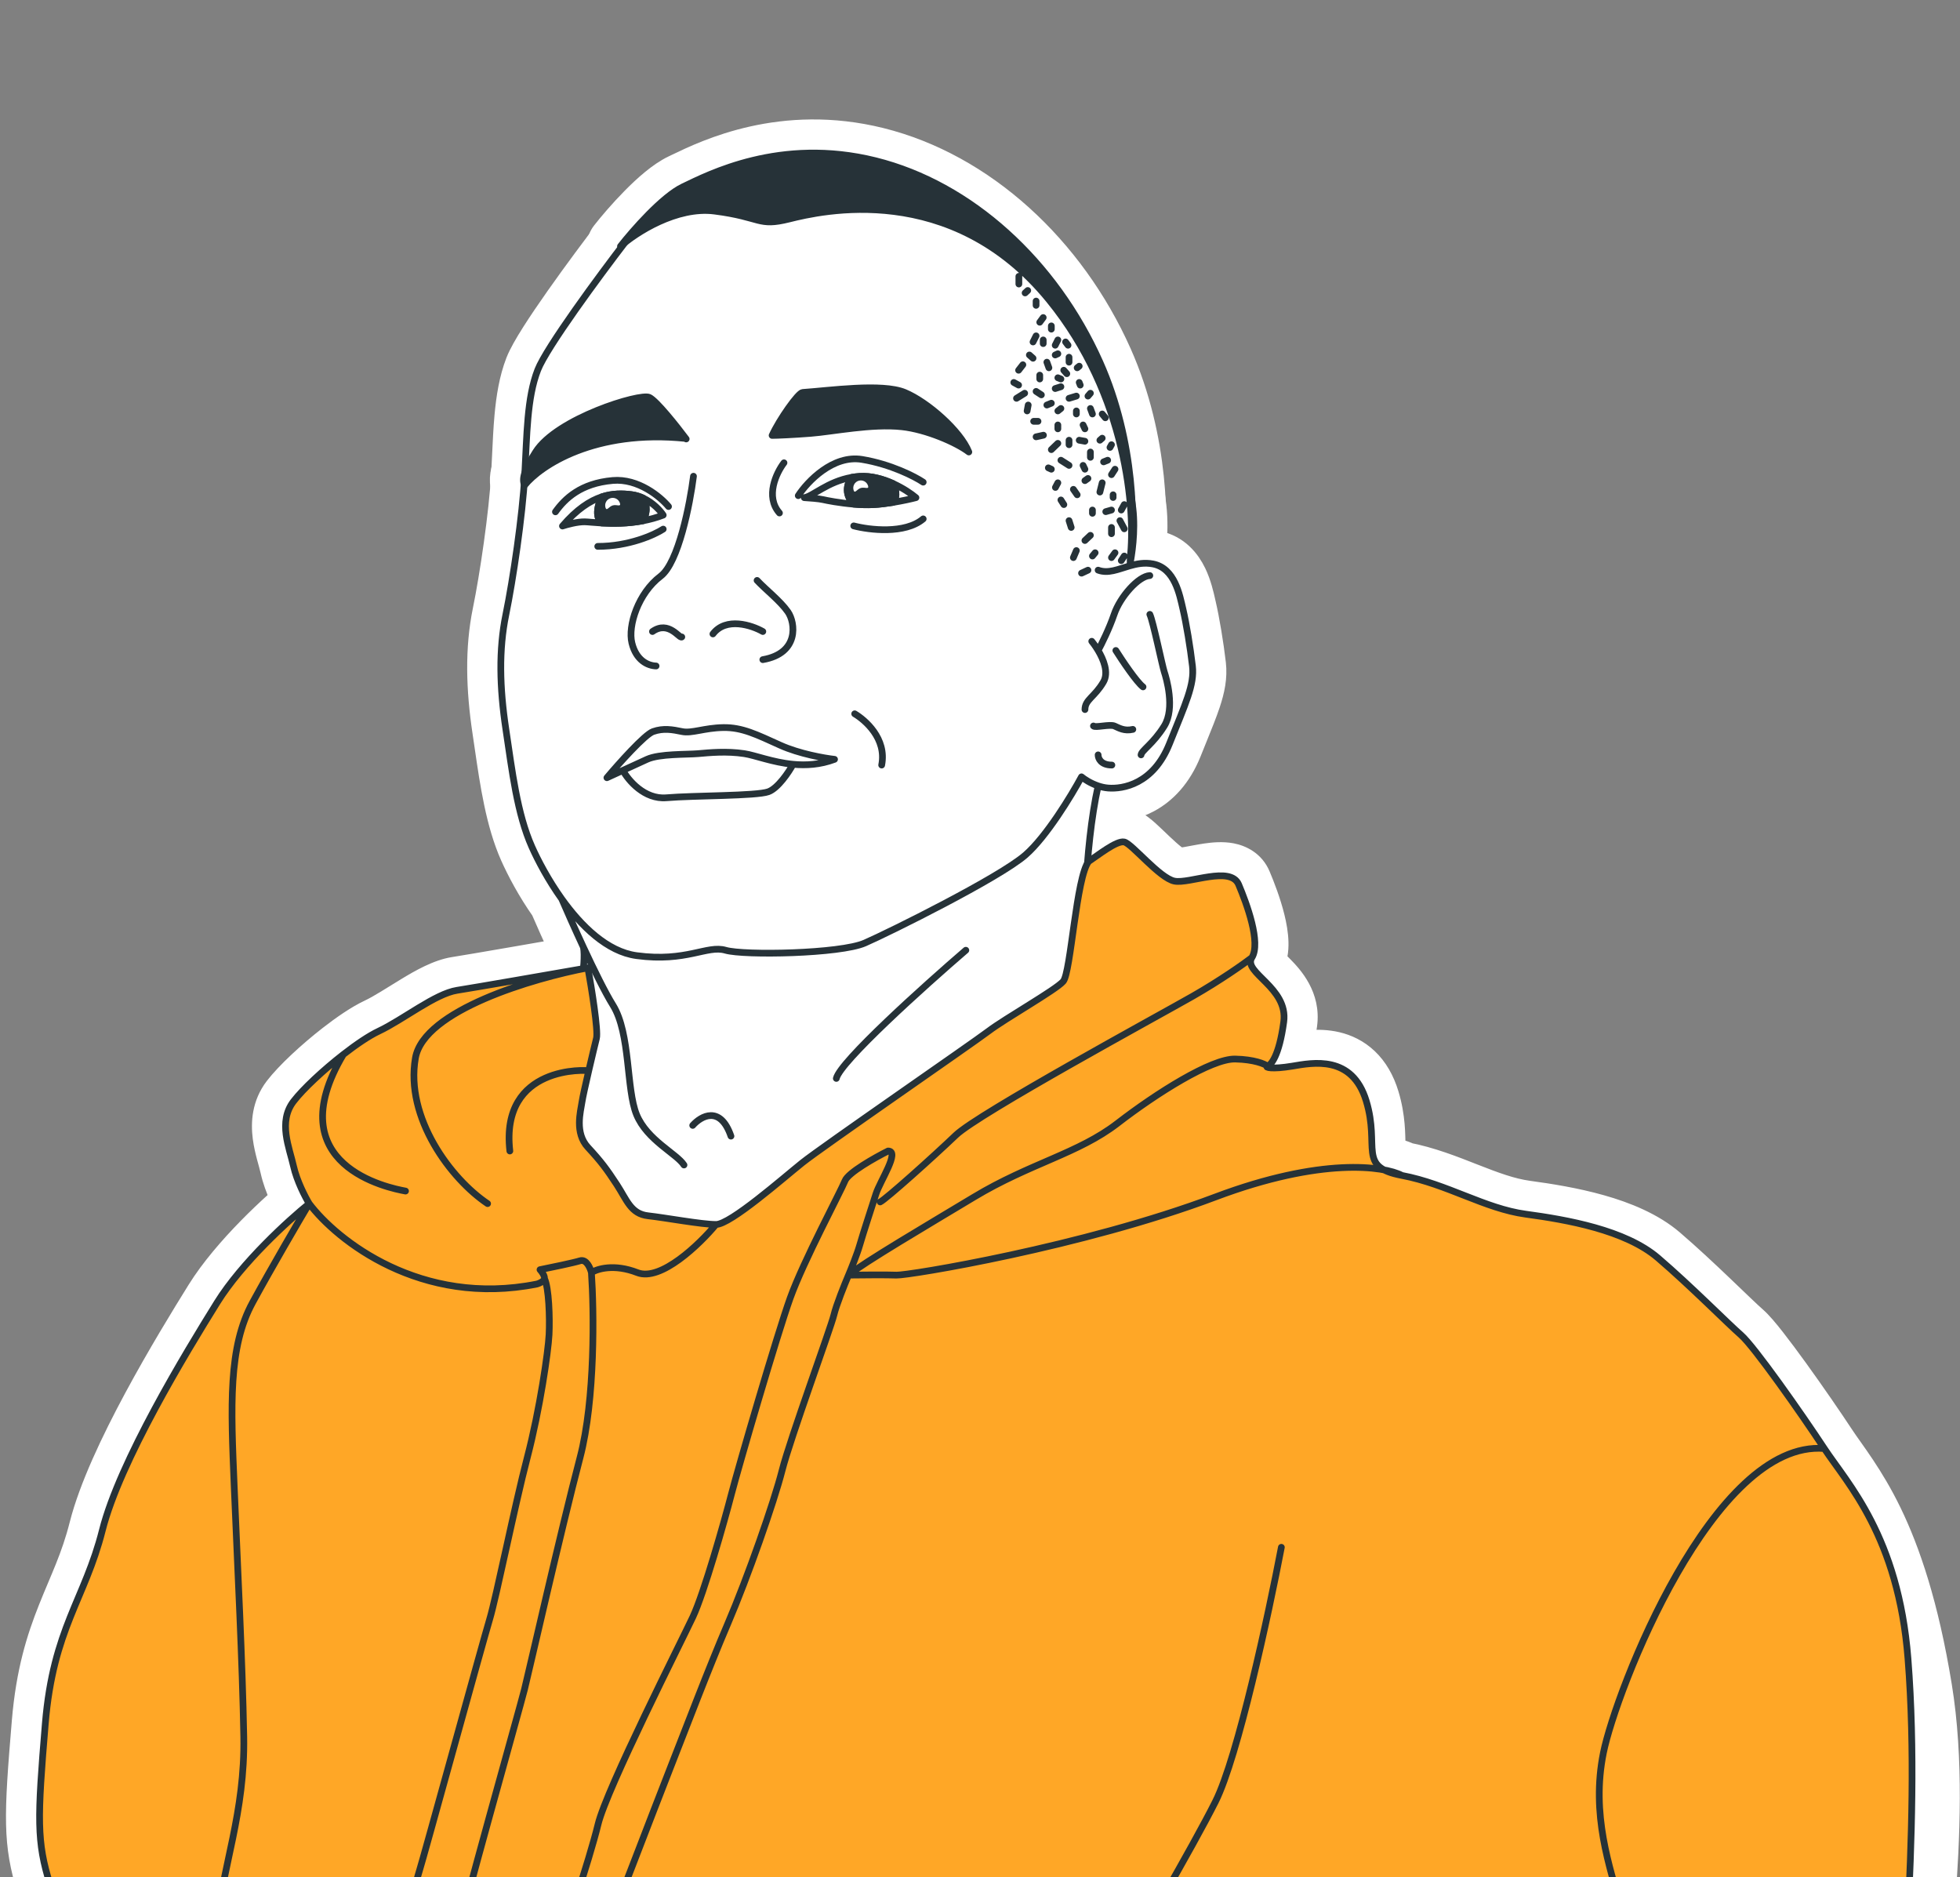 <?xml version="1.0" encoding="UTF-8"?> <svg xmlns="http://www.w3.org/2000/svg" width="1017" height="974" viewBox="0 0 1017 974" fill="none"><rect x="0" y="0" width="1017" height="974" fill="#808080" stroke="none"/><g clip-path="url(#clip0_4666_103)"><path d="M271.743 660.898C270.121 663.014 269.486 665.844 270.275 668.604C271.09 671.455 273.232 673.567 275.839 674.46C275.911 675.261 275.974 676.097 276.03 676.961C276.373 682.246 276.39 688.027 276.19 692.03C275.791 699.996 271.649 729.177 265.156 754.047C261.802 766.892 257.741 785.208 254.123 801.562L254.069 801.805C250.405 818.363 247.286 832.462 245.678 837.787C243.901 843.675 235.16 875.199 226.735 905.594L226.074 907.978C222.076 922.4 218.178 936.465 215.143 947.361C213.542 953.11 212.184 957.968 211.18 961.528C210.677 963.31 210.266 964.755 209.96 965.819C209.806 966.352 209.682 966.777 209.587 967.095C209.482 967.448 209.442 967.572 209.445 967.563C208.841 969.377 207.397 974.773 205.79 980.775C205.098 983.363 204.375 986.063 203.676 988.637C202.469 993.087 201.293 997.323 200.349 1000.46C199.921 1001.88 199.572 1002.97 199.31 1003.72C198.86 1004.33 198.526 1004.93 198.305 1005.35C197.845 1006.22 197.441 1007.18 197.108 1008.05C196.422 1009.84 195.729 1012.02 195.142 1014.19C194.557 1016.35 194.014 1018.72 193.694 1020.88C193.535 1021.95 193.404 1023.13 193.384 1024.29C193.368 1025.22 193.382 1027.13 194.143 1029.11L202.281 1025.98L194.143 1029.11C195.059 1031.49 196.693 1032.88 197.573 1033.53C198.547 1034.24 199.518 1034.7 200.232 1035C201.668 1035.61 203.24 1036.02 204.612 1036.32C207.436 1036.94 210.878 1037.39 214.176 1037.7C217.527 1038.02 220.984 1038.22 223.936 1038.3C226.656 1038.38 229.597 1038.37 231.56 1038.09C233.382 1037.83 236.632 1037.13 239.195 1034.27C241.497 1031.7 242.043 1028.65 242.276 1027.22C242.454 1026.13 242.607 1024.68 242.757 1023.27C242.817 1022.71 242.875 1022.16 242.935 1021.64C243.174 1019.53 243.514 1016.93 244.12 1013.65C245.335 1007.07 253.715 976.166 262.321 944.956C265.5 933.428 268.691 921.922 271.504 911.781C276.191 894.879 279.828 881.766 280.607 878.65C281.339 875.723 283.179 867.804 285.668 857.098C291.929 830.158 302.292 785.572 309.412 758.465C317.727 726.808 316.927 679.26 315.578 659.708C315.543 659.207 315.466 658.71 315.346 658.223C314.879 656.329 313.85 653.356 311.961 650.77C310.198 648.358 305.422 643.607 298.357 645.835C295.676 646.68 284.333 649.052 278.492 650.218C275.411 650.833 272.898 653.058 271.916 656.042C271.39 657.64 271.346 659.322 271.743 660.898ZM460.817 588.478C459.463 588.478 458.128 588.793 456.917 589.398C453.348 591.183 447.894 594.133 443.028 597.253C440.608 598.805 438.151 600.515 436.1 602.239C434.437 603.636 431.651 606.145 430.345 609.447C429.998 610.327 428.625 613.144 426.289 617.82C425.729 618.94 425.127 620.142 424.491 621.412C422.616 625.155 420.448 629.484 418.202 634.041C412.245 646.131 405.448 660.421 401.836 670.476C394.868 689.874 374.797 758.726 371.084 773.049C369.273 780.035 365.753 792.747 361.971 805.234C358.122 817.943 354.214 829.692 351.632 835.207C350.445 837.744 347.968 842.78 344.698 849.426C339.854 859.274 333.27 872.657 326.571 886.676C321.046 898.236 315.531 910.051 311.105 920.166C306.788 930.03 303.188 938.979 301.86 944.448C299.71 953.299 295.002 968.741 290.308 983.053C285.518 997.655 281.132 1009.88 279.646 1012.85C278.048 1016.04 275.655 1019.89 273.363 1022.84C272.35 1024.14 271.506 1025.07 270.895 1025.64C267.964 1026.27 265.807 1027.96 264.607 1029.07C262.866 1030.69 261.455 1032.66 260.387 1034.58C258.45 1038.07 256.453 1043.61 257.602 1049.06C258.247 1052.12 260.062 1054.24 261.248 1055.41C262.556 1056.69 264.051 1057.74 265.418 1058.57C268.172 1060.24 271.464 1061.68 274.537 1062.8C277.641 1063.92 280.891 1064.86 283.695 1065.41C285.076 1065.68 286.57 1065.9 287.996 1065.95C288.707 1065.98 289.593 1065.98 290.541 1065.85C291.368 1065.74 292.939 1065.45 294.561 1064.48C295.956 1063.64 296.883 1062.6 297.3 1062.1C297.82 1061.49 298.272 1060.85 298.642 1060.29C299.387 1059.16 300.148 1057.82 300.886 1056.42C302.378 1053.61 304.109 1049.97 305.908 1046C309.52 1038.04 313.644 1028.26 317.058 1020.12C321.449 1009.65 332.856 980.082 342.554 954.942C348.046 940.705 352.99 927.889 355.801 920.768C357.888 915.48 360.234 909.449 362.741 903C369.81 884.821 378.172 863.317 385.697 845.759C396.072 821.55 409.928 782.167 414.283 765.019C416.272 757.189 422.423 739.159 428.473 721.745C429.606 718.483 430.731 715.254 431.816 712.143C433.583 707.074 435.241 702.318 436.644 698.245C438.817 691.936 440.627 686.575 441.148 684.395C442.209 679.952 446.233 669.872 448.305 665.009L448.317 664.981C449.711 661.68 453.041 653.453 454.468 648.459C455.704 644.135 458.926 634.163 461.303 626.811C461.862 625.08 462.375 623.494 462.804 622.162C463.124 621.166 463.887 619.493 465.126 616.978C465.352 616.52 465.592 616.037 465.841 615.537C466.811 613.583 467.915 611.363 468.823 609.315C469.847 607.006 471.239 603.621 471.495 600.412C471.622 598.822 471.619 595.679 469.517 592.77C467.063 589.371 463.425 588.478 460.817 588.478Z" fill="white" stroke="white" stroke-width="17.439" stroke-linecap="round" stroke-linejoin="round"></path><path d="M283.831 470.704C286.376 476.588 290.177 485.151 294.271 493.974C294.367 495.1 294.375 496.835 294.217 499.362C294.017 502.549 293.605 506.333 293.111 510.79L293.044 511.403C292.086 520.037 290.905 530.693 290.905 541.715C290.905 553.13 289.025 562.225 287.281 570.657C287.135 571.362 286.991 572.063 286.848 572.76C285.102 581.285 283.211 590.878 286.557 600.297C289.514 608.624 296.873 619.388 304.652 628.161C308.636 632.653 312.99 636.923 317.329 640.326C321.48 643.583 326.384 646.664 331.415 647.788C337.64 649.178 347.667 651.375 357.511 652.391C362.434 652.899 367.571 653.142 372.327 652.77C376.922 652.411 382.056 651.419 386.315 648.776C388.839 647.209 393.426 644.609 399.344 641.254C405.065 638.012 412.03 634.064 419.58 629.662C434.496 620.964 451.316 610.698 462.615 601.951C470.8 595.614 484.996 586.649 500.165 577.069C504.223 574.506 508.35 571.9 512.451 569.288C521.996 563.208 531.307 557.148 538.836 551.761C542.599 549.069 546.022 546.47 548.854 544.063C551.57 541.753 554.202 539.238 555.989 536.696C563.652 525.791 569.126 514.512 571.017 509.953C571.503 508.783 571.728 507.52 571.675 506.254C570.96 488.875 571.16 448.91 576.714 417.666C581.67 417.702 588.155 416.699 594.719 413.178C602.598 408.953 609.976 401.423 614.875 389.176C615.894 386.628 616.875 384.208 617.807 381.908C620.597 375.023 622.951 369.214 624.593 364.278C626.841 357.517 628.167 351.268 627.4 344.623C626.262 334.761 624.117 321.847 622.298 314.053C622.21 313.678 622.116 313.26 622.014 312.805C621.227 309.32 619.952 303.665 617.496 298.585C614.618 292.633 609.374 285.897 599.947 284.052C598.759 283.82 597.601 283.672 596.474 283.592C597.093 277.423 597.349 270.01 596.503 262.848C595.066 250.687 591.498 230.891 589.915 222.601C589.849 222.256 589.762 221.914 589.655 221.579L580.698 193.589C580.529 193.062 580.31 192.552 580.045 192.066L556.309 148.625C555.897 147.871 555.377 147.183 554.764 146.581L519.384 111.873C518.585 111.09 517.644 110.468 516.61 110.04L473.841 92.35C473.047 92.022 472.209 91.813 471.354 91.73L427.689 87.475C427.173 87.425 426.654 87.421 426.137 87.463L354.482 93.284C352.898 93.413 351.38 93.972 350.09 94.901L325.803 112.405C325.491 112.63 325.195 112.875 324.915 113.139L318.541 119.157C318.205 119.474 317.894 119.818 317.612 120.185C310.922 128.894 300.607 142.684 291.373 155.796C286.76 162.348 282.371 168.795 278.825 174.387C275.402 179.785 272.385 184.969 270.907 188.775C267.637 197.198 266.145 206.585 265.281 216.112C264.696 222.56 264.37 229.509 264.043 236.501C263.891 239.732 263.74 242.972 263.562 246.176C262.426 266.623 257.605 299.285 253.937 317.164C249.932 336.688 250.502 357.372 253.856 379.651C254.228 382.118 254.593 384.624 254.962 387.154C257.733 406.149 260.706 426.538 268.034 442.972C271.294 450.28 276.716 460.619 283.831 470.704Z" fill="white" stroke="white" stroke-width="17.439" stroke-linecap="round" stroke-linejoin="round"></path><path d="M519.95 147.365C519.95 150.255 521.356 152.817 523.521 154.403C523.885 155.669 524.541 156.871 525.495 157.904C526.512 159.005 527.746 159.785 529.071 160.238C529.406 161.825 530.172 163.252 531.241 164.392C530.769 165.784 530.666 167.256 530.909 168.67C530.485 169.178 530.112 169.744 529.803 170.362L528.22 173.529C527.398 175.173 527.144 176.953 527.384 178.645C526.509 179.708 525.927 180.921 525.63 182.183C524.977 182.656 524.379 183.228 523.858 183.897L521.642 186.747C520.353 188.403 519.757 190.378 519.808 192.324C519.264 192.878 518.786 193.515 518.393 194.229C516.649 197.397 517.082 201.177 519.193 203.846C518.376 206.238 518.602 208.964 520.043 211.277C521.099 212.973 522.643 214.18 524.38 214.831C524.79 216.996 526.012 218.928 527.772 220.229C528.023 221.555 528.574 222.776 529.353 223.817C528.848 225.285 528.729 226.907 529.089 228.534C529.95 232.413 533.27 235.111 537.046 235.35C537.169 235.854 537.337 236.35 537.551 236.83C536.938 237.496 536.418 238.269 536.024 239.138C534.191 243.175 535.691 247.875 539.361 250.149C538.262 253.434 539.232 257.054 541.759 259.354C541.749 260.978 542.191 262.623 543.129 264.094L544.661 266.494C545.095 267.174 545.607 267.773 546.179 268.288C545.865 269.729 545.913 271.269 546.392 272.775L547.514 276.305C548.157 278.327 549.468 279.951 551.127 281.011C550.882 281.4 550.665 281.814 550.479 282.251L548.93 285.889C547.2 289.953 548.793 294.598 552.488 296.794C552.39 298.218 552.641 299.686 553.287 301.071C555.323 305.435 560.512 307.323 564.876 305.287L568.205 303.733C570.914 302.469 572.669 299.991 573.123 297.248C574.3 297.783 575.558 298.036 576.806 298.023C576.886 298.079 576.968 298.134 577.05 298.188C579.228 299.604 581.802 299.923 584.123 299.283C584.663 299.432 585.224 299.531 585.802 299.574C590.355 299.911 594.398 296.679 595.071 292.164C597.775 274.024 598.131 228.028 578.667 184.366C554.472 130.091 508.784 87.954 456.304 74.918C405.902 62.398 367.389 80.973 352.533 88.138C351.852 88.466 351.221 88.771 350.64 89.047C343.849 92.281 336.418 98.949 330.403 105.041C324.148 111.375 318.466 118.088 315.09 122.405C312.314 125.954 312.699 131.034 315.979 134.124C319.259 137.213 324.352 137.295 327.73 134.312C331.17 131.275 337.742 126.565 345.645 122.956C353.623 119.314 362.082 117.192 369.654 118.163C378.679 119.32 383.552 120.674 387.663 121.817C388.838 122.144 389.952 122.453 391.082 122.736C393.817 123.419 396.661 123.932 400.176 123.855C403.562 123.781 407.194 123.17 411.606 122.067C425.736 118.534 475.975 106.708 519.951 143.209C519.95 143.264 519.95 143.319 519.95 143.374V147.365Z" fill="white" stroke="white" stroke-width="17.439" stroke-linecap="round" stroke-linejoin="round"></path><path d="M280.342 249.07C280.342 249.07 280.342 249.059 280.344 249.034C280.344 249.057 280.343 249.07 280.342 249.07ZM353.165 235.988C355.809 236.91 358.85 236.543 361.262 234.741C365.119 231.858 365.909 226.394 363.027 222.536L362.827 222.269C362.826 222.268 362.826 222.268 362.825 222.267C362.824 222.265 362.823 222.263 362.821 222.261C360.306 218.902 356.394 213.876 352.588 209.412C350.692 207.189 348.737 205.003 346.942 203.203C345.452 201.709 343.157 199.517 340.717 198.336C338.799 197.408 336.918 197.263 335.97 197.222C334.809 197.173 333.633 197.244 332.552 197.359C330.374 197.59 327.845 198.078 325.185 198.724C319.826 200.027 313.219 202.15 306.475 204.893C299.738 207.633 292.637 211.084 286.384 215.112C280.27 219.051 274.278 223.977 270.544 229.907C267.962 234.007 265.649 238.053 264.29 241.834C262.957 245.543 261.964 250.583 264.343 255.544C265.636 258.242 268.223 260.088 271.194 260.435C274.166 260.782 277.108 259.581 278.988 257.254C285.03 249.775 309.599 232.045 353.165 235.988ZM392.697 222.297C391.466 224.997 391.691 228.137 393.296 230.632C394.9 233.128 397.664 234.636 400.63 234.636C403.449 234.636 412.107 234.255 421.265 233.542C424.732 233.273 429.29 232.672 434.04 232.046C437.276 231.619 440.602 231.18 443.733 230.827C452.082 229.884 460.286 229.353 467.124 230.101C472.381 230.676 478.66 232.451 484.5 234.758C490.422 237.097 495.107 239.669 497.385 241.421C500.499 243.817 504.831 243.834 507.963 241.463C511.096 239.092 512.257 234.919 510.798 231.272C507.856 223.919 501.322 216.349 494.709 210.324C487.973 204.189 479.926 198.542 472.81 195.577C468.563 193.807 463.515 193.054 458.716 192.729C453.783 192.395 448.427 192.477 443.222 192.735C437.011 193.042 430.05 193.679 424.3 194.206C420.951 194.513 418.013 194.782 415.874 194.926C413.834 195.064 412.321 195.843 411.642 196.229C410.834 196.687 410.17 197.196 409.69 197.596C408.725 198.401 407.815 199.347 407.033 200.225C405.432 202.022 403.664 204.327 401.961 206.736C398.587 211.508 394.87 217.535 392.697 222.297Z" fill="white" stroke="white" stroke-width="17.439" stroke-linecap="round" stroke-linejoin="round"></path><path d="M406.893 252.414C404.266 256.45 405.408 261.851 409.444 264.478C410.57 265.211 411.802 265.65 413.051 265.816C414.18 266.449 415.466 266.839 416.838 266.914C419.444 267.056 423.887 267.427 425.147 267.727C426.665 268.089 430.351 268.821 434.952 269.459C434.792 269.84 434.657 270.237 434.549 270.648C433.328 275.306 436.115 280.072 440.773 281.293C445.481 282.526 452.957 283.746 460.718 283.548C468.203 283.358 477.653 281.811 484.658 275.884C488.334 272.773 488.793 267.272 485.682 263.595C484.988 262.775 484.176 262.115 483.291 261.62C483.492 261.146 483.653 260.651 483.769 260.139C483.978 259.217 484.034 258.283 483.946 257.371C484.838 256.762 485.632 255.975 486.27 255.023C488.95 251.022 487.88 245.606 483.879 242.925C478.666 239.433 465.11 232.487 448.685 229.769C438.03 228.005 428.632 232.173 421.837 236.981C415.01 241.812 409.772 247.99 406.893 252.414ZM295.471 274.321C296.744 277.148 299.409 279.067 302.449 279.407C301.802 280.625 301.436 282.015 301.436 283.491C301.436 288.307 305.339 292.211 310.155 292.211C328.233 292.211 343.074 285.623 348.887 281.833C352.555 279.441 353.829 274.757 352.052 270.894C352.191 270.591 352.313 270.278 352.418 269.956C352.476 269.776 352.529 269.594 352.575 269.412C356.158 266.322 356.626 260.918 353.597 257.255C350.901 253.995 346.179 249.628 340.153 246.179C334.113 242.723 326.112 239.825 317.145 240.612C297.417 242.344 287.145 252.091 281.125 260.479C278.318 264.392 279.213 269.839 283.126 272.647C286.788 275.275 291.796 274.659 294.724 271.36C294.796 272.366 295.042 273.369 295.471 274.321Z" stroke="white" stroke-width="17.439" stroke-linecap="round" stroke-linejoin="round"></path><path d="M340.508 253.002C339.66 251.927 338.571 251.068 337.329 250.493C334.847 249.343 332.029 248.431 328.925 248.019C323.286 247.27 316.727 247.148 309.547 249.505C307.431 250.199 305.661 251.676 304.6 253.633C303.373 255.897 301.901 259.523 301.446 263.49C301.009 267.308 301.347 273.626 306.685 278.072C308.123 279.27 309.909 279.973 311.778 280.078C317.851 280.418 326.267 280.492 335.297 278.772C337.873 278.281 340.092 276.656 341.338 274.348C346.151 265.43 343.746 257.102 340.508 253.002Z" fill="white" stroke="white" stroke-width="17.439" stroke-linecap="round" stroke-linejoin="round"></path><path d="M440.524 239.072C438.537 239.416 436.731 240.437 435.413 241.962C433.405 244.285 431.341 248.066 430.963 252.69C430.55 257.739 432.22 263.154 436.819 267.753C438.277 269.212 440.206 270.106 442.262 270.277C445.867 270.577 449.788 270.736 453.538 270.546C457.275 270.357 461.216 269.852 464.779 269.272C466.831 268.938 468.696 267.881 470.038 266.293C473.429 262.278 473.886 257.648 473.51 254.293C473.146 251.045 471.955 248.219 470.829 246.366C469.916 244.862 468.569 243.67 466.966 242.946C461.023 240.262 453.372 237.936 445.366 238.488C443.69 238.604 442.076 238.804 440.524 239.072Z" fill="white" stroke="white" stroke-width="17.439" stroke-linecap="round" stroke-linejoin="round"></path><path d="M359.831 247.092C358.019 261.451 352.072 291.925 342.785 298.953C331.176 307.739 325.685 324.682 327.882 333.625C330.078 342.567 336.039 345.391 340.432 345.548M392.831 301.15C397.224 305.856 404.911 311.818 408.833 317.466C412.755 323.114 414.795 338.959 395.812 342.253M406.794 240.122C402.872 245.247 396.91 257.63 404.44 266.165M395.812 327.663C390.007 324.369 376.703 320.007 369.926 328.918M353.767 330.487C352.669 331.585 347.021 321.702 338.549 327.663" stroke="white" stroke-width="17.439" stroke-linecap="round" stroke-linejoin="round"></path><path d="M321.684 261.113C322.304 263.187 320.003 261.616 317.929 262.237C315.855 262.857 314.794 265.434 314.174 263.36C313.553 261.287 314.731 259.102 316.805 258.482C318.879 257.861 321.063 259.039 321.684 261.113Z" fill="white"></path><path d="M450.417 252.067C451.038 254.141 448.736 252.57 446.662 253.191C444.588 253.812 443.528 256.388 442.907 254.315C442.287 252.241 443.465 250.057 445.539 249.436C447.613 248.815 449.797 249.994 450.417 252.067Z" fill="white"></path><mask id="path-11-outside-1_4666_103" maskUnits="userSpaceOnUse" x="2.544" y="418.797" width="1075" height="754" fill="black"><rect fill="white" x="2.544" y="418.797" width="1075" height="754"></rect><path d="M564.915 446.929C569.33 444.06 579.372 435.981 583.344 436.864C587.316 437.747 601.661 455.622 609.385 457.167C617.109 458.712 638.516 449.002 642.709 458.933C646.902 468.864 654.405 489.167 649.55 496.891C644.695 504.615 668.529 512.339 666.102 530.214C663.674 548.09 659.481 552.504 657.716 553.166C655.95 553.828 659.922 554.931 670.515 553.166C681.108 551.4 701.632 547.207 708.915 571.262C714.918 591.092 707.725 601.473 718.117 606.981C722.311 607.765 725.425 608.817 727.453 609.882C750.845 614.296 770.487 627.096 791.672 629.965C812.858 632.834 843.313 638.13 860.306 652.696C877.299 667.261 896.499 686.681 903.34 692.64C910.181 698.598 934.677 733.467 946.595 751.563C958.512 769.66 982 793.999 995.5 876.537C1007.52 950.032 987.612 1038.07 995.5 1057C1001.81 1072.15 1053.19 1132.3 1059.5 1149.92L936.141 1154.42C933.682 1150.8 927.422 1140.37 922.047 1127.64C916.673 1114.91 904.722 1096.88 899.418 1089.45L882.446 1078.85C878.085 1086.04 868.02 1101.55 862.645 1106.07C857.271 1110.6 852.156 1137.19 850.27 1149.92V1154.42H93.25H46.937C46.252 1147.45 44.389 1130.86 42.416 1120.22C39.95 1106.92 41.183 1096.93 39.539 1075.97C37.895 1055.01 33.784 1050.49 30.907 1029.11C28.03 1007.74 32.963 999.929 25.975 977.733C18.987 955.537 19.398 943.617 23.509 894.293C27.619 844.968 44.06 829.76 53.103 793.999C62.146 758.239 96.673 701.516 112.704 675.763C125.528 655.161 149.865 632.999 160.43 624.493C158.427 621.193 153.995 612.684 152.298 605.046C150.176 595.5 144.166 582.063 152.298 571.456C157.234 565.018 167.771 555.193 178.137 547.12C184.851 541.893 191.493 537.4 196.496 535.037C209.225 529.026 225.843 515.59 237.158 513.822C246.209 512.408 286.188 505.454 305.046 502.154C306.943 512.682 310.489 534.74 309.488 538.743C308.852 541.287 307.117 548.487 305.466 555.608C303.87 562.494 302.352 569.306 301.983 571.766C301.233 576.769 298.101 587.777 305.046 595.282C311.99 602.787 314.742 606.54 319.996 614.545C325.249 622.551 327.251 629.806 336.257 630.807C345.263 631.807 364.026 635.31 371.531 635.31C379.037 635.31 406.306 611.293 416.312 603.288C426.319 595.282 503.873 541.839 512.879 535.037C521.886 528.236 547.654 513.725 551.656 509.222C555.659 504.719 558.45 454.697 564.915 446.929Z"></path></mask><path d="M564.915 446.929C569.33 444.06 579.372 435.981 583.344 436.864C587.316 437.747 601.661 455.622 609.385 457.167C617.109 458.712 638.516 449.002 642.709 458.933C646.902 468.864 654.405 489.167 649.55 496.891C644.695 504.615 668.529 512.339 666.102 530.214C663.674 548.09 659.481 552.504 657.716 553.166C655.95 553.828 659.922 554.931 670.515 553.166C681.108 551.4 701.632 547.207 708.915 571.262C714.918 591.092 707.725 601.473 718.117 606.981C722.311 607.765 725.425 608.817 727.453 609.882C750.845 614.296 770.487 627.096 791.672 629.965C812.858 632.834 843.313 638.13 860.306 652.696C877.299 667.261 896.499 686.681 903.34 692.64C910.181 698.598 934.677 733.467 946.595 751.563C958.512 769.66 982 793.999 995.5 876.537C1007.52 950.032 987.612 1038.07 995.5 1057C1001.81 1072.15 1053.19 1132.3 1059.5 1149.92L936.141 1154.42C933.682 1150.8 927.422 1140.37 922.047 1127.64C916.673 1114.91 904.722 1096.88 899.418 1089.45L882.446 1078.85C878.085 1086.04 868.02 1101.55 862.645 1106.07C857.271 1110.6 852.156 1137.19 850.27 1149.92V1154.42H93.25H46.937C46.252 1147.45 44.389 1130.86 42.416 1120.22C39.95 1106.92 41.183 1096.93 39.539 1075.97C37.895 1055.01 33.784 1050.49 30.907 1029.11C28.03 1007.74 32.963 999.929 25.975 977.733C18.987 955.537 19.398 943.617 23.509 894.293C27.619 844.968 44.06 829.76 53.103 793.999C62.146 758.239 96.673 701.516 112.704 675.763C125.528 655.161 149.865 632.999 160.43 624.493C158.427 621.193 153.995 612.684 152.298 605.046C150.176 595.5 144.166 582.063 152.298 571.456C157.234 565.018 167.771 555.193 178.137 547.12C184.851 541.893 191.493 537.4 196.496 535.037C209.225 529.026 225.843 515.59 237.158 513.822C246.209 512.408 286.188 505.454 305.046 502.154C306.943 512.682 310.489 534.74 309.488 538.743C308.852 541.287 307.117 548.487 305.466 555.608C303.87 562.494 302.352 569.306 301.983 571.766C301.233 576.769 298.101 587.777 305.046 595.282C311.99 602.787 314.742 606.54 319.996 614.545C325.249 622.551 327.251 629.806 336.257 630.807C345.263 631.807 364.026 635.31 371.531 635.31C379.037 635.31 406.306 611.293 416.312 603.288C426.319 595.282 503.873 541.839 512.879 535.037C521.886 528.236 547.654 513.725 551.656 509.222C555.659 504.719 558.45 454.697 564.915 446.929Z" fill="white"></path><path d="M654.845 503.818C658.671 500.894 659.402 495.422 656.478 491.596C653.554 487.77 648.081 487.039 644.255 489.963L654.845 503.818ZM652.43 560.101C656.26 563.02 661.731 562.281 664.65 558.451C667.57 554.621 666.831 549.15 663.001 546.231L652.43 560.101ZM718.117 606.981L722.2 599.277C721.421 598.864 720.585 598.572 719.718 598.41L718.117 606.981ZM725.836 618.451C730.568 619.344 735.128 616.231 736.021 611.499C736.914 606.767 733.801 602.207 729.069 601.314L725.836 618.451ZM945.888 760.254C950.688 760.644 954.895 757.069 955.285 752.27C955.675 747.47 952.101 743.263 947.301 742.872L945.888 760.254ZM874.735 1082.92C876.983 1087.18 882.258 1088.81 886.517 1086.56C890.775 1084.31 892.405 1079.03 890.157 1074.78L874.735 1082.92ZM85.131 1151.24C83.375 1155.73 85.586 1160.79 90.07 1162.54C94.554 1164.3 99.613 1162.09 101.369 1157.6L85.131 1151.24ZM102.089 1120.22L110.67 1121.76L110.67 1121.76L102.089 1120.22ZM121.536 771.584L130.248 771.221L130.248 771.22L121.536 771.584ZM121.475 770.113L130.187 769.75L130.187 769.75L121.475 770.113ZM131.083 675.763L123.428 671.587L123.428 671.587L131.083 675.763ZM160.43 624.493L167.396 619.249C165.648 616.927 162.859 615.629 159.957 615.787C157.055 615.945 154.423 617.538 152.937 620.035L160.43 624.493ZM306.652 510.724C311.386 509.836 314.503 505.28 313.616 500.547C312.728 495.814 308.172 492.696 303.439 493.584L306.652 510.724ZM378.24 640.88C381.316 637.175 380.807 631.678 377.102 628.601C373.397 625.525 367.899 626.035 364.823 629.739L378.24 640.88ZM618.84 516.899L614.514 509.329L614.514 509.329L618.84 516.899ZM453.093 615.685C448.709 617.678 446.771 622.847 448.764 627.231C450.756 631.615 455.926 633.554 460.31 631.561L453.093 615.685ZM640.903 549.481L641.084 540.763L641.084 540.763L640.903 549.481ZM505.446 621.058L500.95 613.587L500.95 613.587L505.446 621.058ZM630.641 621.058L627.566 612.898L627.566 612.898L630.641 621.058ZM465.168 661.592L465.531 652.88L465.531 652.88L465.168 661.592ZM248.148 631.736C252.148 634.417 257.564 633.349 260.245 629.349C262.927 625.349 261.858 619.932 257.858 617.251L248.148 631.736ZM298.889 561.332C302.05 564.965 307.558 565.347 311.19 562.185C314.823 559.024 315.205 553.516 312.043 549.884L298.889 561.332ZM255.884 598.189C256.431 602.973 260.753 606.408 265.538 605.862C270.322 605.315 273.757 600.993 273.211 596.209L255.884 598.189ZM185.63 551.581C188.093 547.443 186.735 542.091 182.597 539.628C178.459 537.165 173.108 538.522 170.645 542.66L185.63 551.581ZM208.856 626.558C213.594 627.419 218.133 624.277 218.995 619.539C219.856 614.801 216.714 610.262 211.976 609.4L208.856 626.558ZM278.658 666.21L280.373 674.759C280.602 674.713 280.829 674.658 281.053 674.594L278.658 666.21ZM280.197 658.77L278.49 650.219C275.409 650.834 272.897 653.059 271.915 656.044C270.932 659.028 271.631 662.31 273.745 664.635L280.197 658.77ZM300.977 756.251L292.544 754.036L292.544 754.036L300.977 756.251ZM460.816 597.199V588.479C459.462 588.479 458.127 588.794 456.916 589.4L460.816 597.199ZM438.453 612.653L430.344 609.449L430.344 609.449L438.453 612.653ZM432.666 682.37L441.146 684.396L441.146 684.396L432.666 682.37ZM446.083 646.065L437.699 643.669L437.699 643.669L446.083 646.065ZM841.297 990.471L832.893 992.796L832.893 992.796L841.297 990.471ZM673.436 804.441C674.337 799.711 671.232 795.145 666.502 794.244C661.771 793.343 657.206 796.448 656.305 801.178L673.436 804.441ZM574.434 1034.11L566.932 1029.67C566.135 1031.01 565.715 1032.55 565.715 1034.11H574.434ZM565.715 1094.91C565.715 1099.72 569.619 1103.63 574.434 1103.63C579.25 1103.63 583.154 1099.72 583.154 1094.91H565.715ZM714.033 614.686C717.339 616.437 721.309 617.597 725.836 618.451L729.069 601.314C725.378 600.618 723.323 599.872 722.2 599.277L714.033 614.686ZM101.369 1157.6C103.256 1152.79 107.474 1139.49 110.67 1121.76L93.508 1118.67C90.481 1135.45 86.544 1147.64 85.131 1151.24L101.369 1157.6ZM110.67 1121.76C112.728 1110.35 114.167 1088.77 115.565 1066.53C116.987 1043.9 118.386 1020.15 120.299 1003.47L102.973 1001.48C100.996 1018.74 99.566 1043.07 98.16 1065.44C96.73 1088.2 95.34 1108.51 93.508 1118.67L110.67 1121.76ZM120.299 1003.47C122.186 986.999 125.918 972.153 129.328 955.469C132.694 938.997 135.575 921.394 135.204 900.838L117.768 901.152C118.105 919.843 115.505 936.008 112.242 951.977C109.022 967.734 104.976 984.003 102.973 1001.48L120.299 1003.47ZM135.204 900.838C134.495 861.453 132.01 813.507 130.248 771.221L112.824 771.947C114.598 814.52 117.064 862.042 117.768 901.152L135.204 900.838ZM130.248 771.22L130.187 769.75L112.763 770.476L112.824 771.947L130.248 771.22ZM130.187 769.75C129.312 748.775 128.601 731.477 129.609 716.554C130.61 701.735 133.278 689.949 138.738 679.938L123.428 671.587C116.307 684.643 113.302 699.204 112.21 715.379C111.124 731.451 111.9 749.796 112.763 770.476L130.187 769.75ZM138.738 679.938C148.846 661.407 162.407 638.224 167.924 628.952L152.937 620.035C147.374 629.385 133.687 652.78 123.428 671.587L138.738 679.938ZM644.255 489.963C640.289 492.994 628.519 501.326 614.514 509.329L623.166 524.47C637.894 516.054 650.31 507.285 654.845 503.818L644.255 489.963ZM614.514 509.329C605.251 514.621 578.281 529.366 550.783 544.977C537.258 552.655 523.861 560.401 513.079 566.955C507.692 570.229 502.897 573.242 499.037 575.824C495.34 578.297 492.011 580.694 489.926 582.688L501.98 595.29C502.846 594.462 505.009 592.81 508.733 590.319C512.296 587.936 516.852 585.069 522.136 581.857C532.696 575.439 545.916 567.793 559.392 560.142C585.898 545.095 614.47 529.439 623.166 524.47L614.514 509.329ZM489.926 582.688C484.127 588.236 475.103 596.497 467.172 603.537C463.208 607.056 459.563 610.227 456.761 612.578C455.353 613.76 454.213 614.688 453.377 615.334C452.188 616.254 452.337 616.029 453.093 615.685L460.31 631.561C461.772 630.896 463.307 629.701 464.051 629.125C465.149 628.275 466.488 627.181 467.97 625.937C470.949 623.438 474.728 620.148 478.748 616.579C486.787 609.445 495.979 601.031 501.98 595.29L489.926 582.688ZM663.001 546.231C660.972 544.685 658.006 543.444 654.717 542.554C651.195 541.602 646.659 540.879 641.084 540.763L640.721 558.198C644.998 558.287 648.119 558.836 650.165 559.389C652.445 560.005 652.959 560.504 652.43 560.101L663.001 546.231ZM641.084 540.763C636.196 540.661 630.768 542.286 625.772 544.29C620.549 546.385 614.82 549.303 609.02 552.626C597.409 559.281 584.889 567.92 574.515 575.93L585.173 589.733C595.067 582.094 606.919 573.93 617.691 567.757C623.084 564.667 628.05 562.165 632.263 560.476C636.703 558.695 639.452 558.172 640.721 558.198L641.084 540.763ZM574.515 575.93C565.337 583.018 554.91 587.843 542.434 593.277C530.135 598.634 516.032 604.51 500.95 613.587L509.941 628.529C523.849 620.16 536.812 614.747 549.398 609.265C561.807 603.861 574.085 598.296 585.173 589.733L574.515 575.93ZM500.95 613.587C489.424 620.522 474.86 629.171 462.35 636.807C450.165 644.244 438.93 651.31 434.647 654.939L445.918 668.245C448.903 665.717 458.654 659.494 471.436 651.692C483.892 644.089 498.275 635.549 509.941 628.529L500.95 613.587ZM719.718 598.41C702.582 595.208 671.679 596.273 627.566 612.898L633.716 629.217C675.758 613.372 703.351 613.092 716.515 615.552L719.718 598.41ZM627.566 612.898C593.759 625.639 554.397 635.731 522.586 642.616C506.71 646.052 492.795 648.672 482.498 650.413C477.345 651.284 473.134 651.93 470.057 652.346C466.574 652.817 465.358 652.873 465.531 652.88L464.805 670.304C466.517 670.375 469.477 670.022 472.395 669.628C475.717 669.178 480.128 668.5 485.406 667.608C495.969 665.822 510.146 663.151 526.275 659.66C558.472 652.691 598.768 642.387 633.716 629.217L627.566 612.898ZM465.531 652.88C460.307 652.663 446.307 652.789 440.163 652.873L440.402 670.311C446.744 670.224 460.177 670.111 464.805 670.304L465.531 652.88ZM303.439 493.584C288.991 496.293 267.028 501.945 247.932 510.219C238.401 514.348 229.195 519.295 221.946 525.117C214.827 530.835 208.559 538.237 206.956 547.477L224.138 550.459C224.689 547.282 227.182 543.28 232.867 538.714C238.422 534.252 246.065 530.033 254.865 526.22C272.431 518.61 293.063 513.272 306.652 510.724L303.439 493.584ZM206.956 547.477C203.803 565.641 209.275 583.42 217.565 597.925C225.855 612.431 237.469 624.578 248.148 631.736L257.858 617.251C249.552 611.682 239.744 601.587 232.706 589.272C225.667 576.957 221.903 563.336 224.138 550.459L206.956 547.477ZM312.043 549.884C310.784 548.437 309.376 547.806 309.098 547.677C308.582 547.44 308.148 547.301 307.924 547.233C307.457 547.093 307.065 547.017 306.876 546.982C306.452 546.904 306.054 546.857 305.764 546.828C305.142 546.764 304.411 546.721 303.62 546.699C302.018 546.654 299.889 546.688 297.421 546.902C292.538 547.326 285.929 548.486 279.36 551.429C272.732 554.398 265.901 559.303 261.207 567.262C256.492 575.257 254.433 585.488 255.884 598.189L273.211 596.209C272.097 586.462 273.817 580.209 276.228 576.121C278.659 571.998 282.3 569.221 286.489 567.344C290.739 565.44 295.295 564.591 298.927 564.276C300.715 564.121 302.179 564.104 303.133 564.131C303.62 564.145 303.908 564.168 303.998 564.177C304.063 564.184 303.945 564.174 303.718 564.133C303.627 564.116 303.314 564.057 302.903 563.934C302.707 563.875 302.297 563.745 301.798 563.515C301.537 563.395 300.142 562.772 298.889 561.332L312.043 549.884ZM211.976 609.4C207.756 608.633 193.391 605.632 184.105 597.158C179.761 593.195 176.74 588.226 176.197 581.594C175.637 574.759 177.621 565.034 185.63 551.581L170.645 542.66C161.488 558.042 157.865 571.401 158.816 583.018C159.784 594.838 165.391 603.691 172.35 610.041C185.67 622.194 204.61 625.786 208.856 626.558L211.976 609.4ZM153.464 629.738C169.063 650.457 215.757 687.726 280.373 674.759L276.942 657.661C220.878 668.912 180.333 636.432 167.396 619.249L153.464 629.738ZM311.763 667.532C311.727 667.556 313.149 666.738 316.088 666.49C318.843 666.258 322.748 666.554 327.57 668.433L333.904 652.185C319.471 646.559 307.564 649.318 301.992 653.087L311.763 667.532ZM327.57 668.433C333.308 670.67 339.171 669.745 343.925 668.063C348.747 666.357 353.433 663.529 357.604 660.488C365.966 654.392 373.651 646.406 378.24 640.88L364.823 629.739C360.859 634.514 354.202 641.387 347.331 646.396C343.886 648.908 340.735 650.694 338.108 651.623C335.414 652.576 334.22 652.309 333.904 652.185L327.57 668.433ZM281.053 674.594C282.212 674.263 283.896 673.635 285.517 672.64C286.336 672.136 287.431 671.363 288.444 670.245C289.446 669.141 290.76 667.261 291.138 664.621L273.874 662.155C274.149 660.233 275.08 659.022 275.528 658.528C275.988 658.021 276.358 657.799 276.391 657.779C276.461 657.736 276.451 657.749 276.359 657.788C276.269 657.825 276.219 657.838 276.262 657.826L281.053 674.594ZM291.138 664.621C291.451 662.425 290.997 660.572 290.637 659.474C290.249 658.294 289.734 657.283 289.296 656.526C288.431 655.03 287.406 653.738 286.649 652.905L273.745 664.635C273.745 664.635 273.747 664.637 273.75 664.641C273.754 664.646 273.759 664.651 273.766 664.659C273.779 664.674 273.796 664.695 273.817 664.72C273.86 664.772 273.91 664.835 273.963 664.906C274.076 665.058 274.158 665.185 274.202 665.26C274.26 665.361 274.174 665.238 274.067 664.911C274.009 664.735 273.92 664.422 273.861 663.995C273.803 663.572 273.763 662.935 273.874 662.155L291.138 664.621ZM281.903 667.321C287.204 666.263 299.771 663.675 303.599 662.468L298.355 645.836C295.674 646.682 284.331 649.054 278.49 650.219L281.903 667.321ZM303.599 662.468C302.943 662.675 302.158 662.781 301.31 662.7C300.473 662.62 299.766 662.376 299.227 662.101C298.705 661.835 298.36 661.552 298.171 661.376C297.981 661.2 297.891 661.077 297.879 661.06C297.871 661.049 297.977 661.205 298.126 661.556C298.268 661.89 298.365 662.208 298.411 662.394L315.344 658.224C314.878 656.33 313.849 653.357 311.959 650.772C310.197 648.359 305.421 643.608 298.355 645.836L303.599 662.468ZM298.179 660.909C299.507 680.153 300.093 725.294 292.544 754.036L309.411 758.466C317.725 726.81 316.925 679.261 315.577 659.709L298.179 660.909ZM292.544 754.036C282.663 791.653 265.964 865.314 263.687 874.422L280.605 878.651C283.179 868.359 299.461 796.346 309.411 758.466L292.544 754.036ZM263.687 874.422C262.508 879.137 254.075 909.253 245.508 940.321C237.072 970.918 228.363 1002.93 226.969 1010.48L244.118 1013.65C245.333 1007.07 253.714 976.167 262.32 944.957C270.796 914.219 279.359 883.637 280.605 878.651L263.687 874.422ZM226.969 1010.48C226.271 1014.27 225.877 1017.29 225.606 1019.67C225.307 1022.31 225.222 1023.44 225.063 1024.41C224.888 1025.49 224.904 1024.09 226.208 1022.63C227.771 1020.89 229.554 1020.76 229.093 1020.83L231.559 1038.09C233.38 1037.83 236.631 1037.13 239.193 1034.27C241.496 1031.7 242.042 1028.65 242.274 1027.22C242.523 1025.7 242.724 1023.49 242.934 1021.64C243.173 1019.54 243.512 1016.93 244.118 1013.65L226.969 1010.48ZM229.093 1020.83C229.122 1020.82 229.018 1020.84 228.734 1020.86C228.468 1020.87 228.117 1020.89 227.679 1020.89C226.8 1020.91 225.689 1020.91 224.407 1020.87C221.841 1020.8 218.776 1020.62 215.821 1020.34C212.814 1020.06 210.17 1019.69 208.346 1019.29C207.909 1019.19 207.569 1019.11 207.316 1019.03C207.051 1018.96 206.958 1018.92 206.988 1018.93C207.009 1018.94 207.096 1018.98 207.231 1019.05C207.361 1019.12 207.591 1019.25 207.875 1019.46C208.306 1019.77 209.637 1020.82 210.418 1022.85L194.141 1029.11C195.058 1031.49 196.691 1032.88 197.572 1033.53C198.545 1034.24 199.517 1034.71 200.23 1035.01C201.667 1035.61 203.238 1036.02 204.611 1036.32C207.434 1036.94 210.877 1037.39 214.175 1037.7C217.525 1038.02 220.982 1038.22 223.934 1038.3C226.655 1038.38 229.596 1038.37 231.559 1038.09L229.093 1020.83ZM210.418 1022.85C210.705 1023.6 210.779 1024.17 210.799 1024.35C210.824 1024.56 210.818 1024.67 210.819 1024.6C210.821 1024.46 210.846 1024.09 210.941 1023.45C211.13 1022.18 211.498 1020.5 211.973 1018.75C212.446 1017 212.962 1015.41 213.384 1014.31C213.486 1014.05 213.572 1013.84 213.64 1013.68C213.712 1013.52 213.746 1013.45 213.74 1013.46C213.736 1013.47 213.709 1013.52 213.66 1013.6C213.614 1013.68 213.521 1013.83 213.38 1014.02C213.249 1014.2 213.001 1014.52 212.629 1014.89C212.293 1015.22 211.594 1015.85 210.527 1016.39L202.728 1000.79C200.7 1001.8 199.59 1003.34 199.324 1003.7C198.866 1004.32 198.527 1004.92 198.303 1005.35C197.843 1006.22 197.44 1007.19 197.106 1008.05C196.421 1009.84 195.728 1012.02 195.141 1014.19C194.555 1016.35 194.013 1018.72 193.692 1020.88C193.533 1021.95 193.403 1023.13 193.383 1024.29C193.366 1025.22 193.381 1027.13 194.141 1029.11L210.418 1022.85ZM210.527 1016.39C212.82 1015.24 213.946 1013.39 214.049 1013.23C214.421 1012.67 214.679 1012.15 214.826 1011.84C215.136 1011.19 215.403 1010.5 215.613 1009.92C216.051 1008.71 216.542 1007.16 217.046 1005.49C218.065 1002.1 219.294 997.67 220.505 993.206C223.024 983.923 225.331 975.05 225.988 973.08L209.444 967.565C208.579 970.16 205.994 980.093 203.675 988.639C202.468 993.089 201.292 997.324 200.347 1000.46C199.869 1002.05 199.489 1003.23 199.22 1003.97C199.076 1004.37 199.03 1004.45 199.075 1004.36C199.089 1004.33 199.227 1004.03 199.491 1003.63C199.624 1003.43 199.884 1003.06 200.279 1002.63C200.615 1002.26 201.424 1001.44 202.728 1000.79L210.527 1016.39ZM225.988 973.08C226.843 970.514 235.159 940.485 243.539 910.253C252.018 879.664 260.67 848.464 262.371 842.829L245.677 837.789C243.899 843.676 235.159 875.2 226.734 905.595C222.507 920.844 218.344 935.866 215.142 947.362C213.541 953.111 212.183 957.97 211.178 961.53C210.676 963.311 210.265 964.756 209.958 965.82C209.804 966.353 209.68 966.778 209.586 967.096C209.481 967.45 209.441 967.574 209.444 967.565L225.988 973.08ZM262.371 842.829C264.235 836.657 267.573 821.49 271.149 805.33C274.793 788.861 278.776 770.91 282.028 758.453L265.155 754.048C261.801 766.893 257.74 785.21 254.122 801.563C250.434 818.226 247.292 832.437 245.677 837.789L262.371 842.829ZM282.028 758.453C288.746 732.72 293.134 702.33 293.605 692.902L276.188 692.032C275.79 699.997 271.647 729.178 265.155 754.048L282.028 758.453ZM293.605 692.902C293.84 688.209 293.816 681.76 293.431 675.834C293.239 672.868 292.948 669.895 292.522 667.263C292.136 664.877 291.513 661.905 290.305 659.488L274.707 667.287C274.653 667.18 274.961 667.91 275.307 670.05C275.614 671.945 275.858 674.323 276.029 676.962C276.372 682.247 276.388 688.028 276.188 692.032L293.605 692.902ZM456.916 589.4C453.347 591.184 447.892 594.134 443.027 597.254C440.607 598.806 438.15 600.516 436.098 602.24C434.436 603.638 431.649 606.146 430.344 609.449L446.563 615.858C446.099 617.03 445.685 616.963 447.318 615.591C448.562 614.546 450.325 613.291 452.441 611.934C456.647 609.236 461.531 606.589 464.715 604.998L456.916 589.4ZM430.344 609.449C429.997 610.328 428.624 613.146 426.288 617.821C424.077 622.246 421.208 627.94 418.201 634.042C412.244 646.133 405.446 660.422 401.834 670.478L418.246 676.373C421.474 667.387 427.831 653.954 433.844 641.75C436.823 635.705 439.643 630.108 441.888 625.615C444.008 621.371 445.858 617.641 446.563 615.858L430.344 609.449ZM401.834 670.478C394.866 689.875 374.796 758.727 371.082 773.051L387.963 777.427C391.616 763.338 411.534 695.059 418.246 676.373L401.834 670.478ZM371.082 773.051C369.271 780.036 365.752 792.748 361.97 805.235C358.12 817.945 354.213 829.694 351.631 835.209L367.425 842.602C370.632 835.752 374.88 822.771 378.66 810.29C382.507 797.587 386.091 784.649 387.963 777.427L371.082 773.051ZM351.631 835.209C348.684 841.504 337.789 863.2 326.569 886.677C321.045 898.237 315.53 910.053 311.103 920.168C306.787 930.032 303.186 938.98 301.858 944.449L318.805 948.564C319.713 944.825 322.657 937.265 327.079 927.159C331.392 917.305 336.811 905.69 342.304 894.197C353.117 871.569 364.584 848.671 367.425 842.602L351.631 835.209ZM301.858 944.449C299.709 953.3 295 968.742 290.306 983.055C285.517 997.657 281.13 1009.88 279.644 1012.85L295.242 1020.65C297.439 1016.26 302.261 1002.56 306.877 988.489C311.588 974.126 316.482 958.129 318.805 948.564L301.858 944.449ZM279.644 1012.85C278.047 1016.05 275.654 1019.89 273.362 1022.84C272.203 1024.32 271.265 1025.33 270.644 1025.87C270.333 1026.14 270.292 1026.13 270.51 1026.01C270.646 1025.94 271.64 1025.39 273.237 1025.39V1042.83C275.688 1042.83 277.652 1041.98 278.846 1041.33C280.121 1040.63 281.225 1039.78 282.118 1039C283.907 1037.44 285.616 1035.48 287.12 1033.55C290.156 1029.65 293.157 1024.82 295.242 1020.65L279.644 1012.85ZM273.237 1025.39C269.102 1025.39 266.106 1027.68 264.606 1029.07C262.864 1030.69 261.453 1032.66 260.386 1034.58C258.448 1038.07 256.452 1043.61 257.601 1049.06L274.666 1045.47C274.752 1045.88 274.638 1045.81 274.801 1045.12C274.947 1044.51 275.236 1043.76 275.63 1043.05C276.042 1042.31 276.391 1041.93 276.466 1041.86C276.495 1041.83 276.309 1042.02 275.879 1042.24C275.456 1042.45 274.538 1042.83 273.237 1042.83V1025.39ZM257.601 1049.06C258.245 1052.13 260.061 1054.24 261.247 1055.41C262.554 1056.69 264.05 1057.74 265.417 1058.57C268.171 1060.24 271.463 1061.68 274.536 1062.8C277.64 1063.92 280.889 1064.86 283.694 1065.41C285.075 1065.68 286.569 1065.9 287.995 1065.95C288.706 1065.98 289.592 1065.98 290.54 1065.85C291.367 1065.74 292.938 1065.45 294.56 1064.48L285.588 1049.53C286.881 1048.75 287.986 1048.6 288.226 1048.57C288.588 1048.52 288.768 1048.53 288.671 1048.53C288.482 1048.52 287.954 1048.47 287.049 1048.29C285.282 1047.95 282.909 1047.28 280.488 1046.41C278.036 1045.52 275.902 1044.54 274.479 1043.67C274.144 1043.47 273.889 1043.29 273.707 1043.16C273.519 1043.02 273.452 1042.95 273.466 1042.96C273.472 1042.97 273.648 1043.14 273.873 1043.49C274.097 1043.84 274.462 1044.5 274.666 1045.47L257.601 1049.06ZM294.56 1064.48C295.955 1063.64 296.881 1062.6 297.299 1062.1C297.819 1061.49 298.27 1060.85 298.641 1060.29C299.386 1059.16 300.147 1057.82 300.885 1056.43C302.376 1053.61 304.108 1049.97 305.907 1046C309.518 1038.05 313.643 1028.26 317.057 1020.12L300.975 1013.38C297.549 1021.55 293.518 1031.1 290.026 1038.8C288.273 1042.66 286.717 1045.92 285.479 1048.26C284.852 1049.44 284.388 1050.23 284.085 1050.69C283.931 1050.92 283.903 1050.94 283.992 1050.83C284.041 1050.78 284.173 1050.62 284.385 1050.43C284.58 1050.24 284.984 1049.89 285.588 1049.53L294.56 1064.48ZM317.057 1020.12C323.934 1003.72 348.025 940.465 355.8 920.769L339.579 914.366C331.569 934.659 307.779 997.153 300.975 1013.38L317.057 1020.12ZM355.8 920.769C363.77 900.577 375.501 869.547 385.695 845.76L369.667 838.891C359.341 862.985 347.393 894.569 339.579 914.366L355.8 920.769ZM385.695 845.76C396.071 821.551 409.927 782.168 414.282 765.02L397.38 760.728C393.316 776.729 379.812 815.219 369.667 838.891L385.695 845.76ZM414.282 765.02C416.271 757.19 422.421 739.161 428.471 721.746C431.451 713.17 434.378 704.819 436.643 698.246C438.816 691.938 440.626 686.577 441.146 684.396L424.185 680.344C423.916 681.468 422.503 685.75 420.155 692.566C417.897 699.117 415.004 707.371 411.998 716.023C406.078 733.065 399.6 751.984 397.38 760.728L414.282 765.02ZM441.146 684.396C442.208 679.954 446.232 669.873 448.304 665.01L432.261 658.174C430.308 662.758 425.649 674.215 424.185 680.344L441.146 684.396ZM448.316 664.983C449.709 661.681 453.04 653.455 454.467 648.46L437.699 643.669C436.6 647.515 433.67 654.835 432.249 658.201L448.316 664.983ZM454.467 648.46C455.993 643.119 460.552 629.158 462.802 622.163L446.201 616.824C444.051 623.509 439.33 637.961 437.699 643.669L454.467 648.46ZM462.802 622.163C463.122 621.168 463.885 619.494 465.125 616.979C466.232 614.733 467.681 611.889 468.822 609.316C469.846 607.008 471.238 603.623 471.494 600.414C471.621 598.823 471.617 595.681 469.516 592.771C467.062 589.372 463.424 588.479 460.816 588.479V605.918C459.786 605.918 457.203 605.508 455.378 602.981C453.907 600.943 454.107 599.062 454.11 599.027C454.118 598.929 453.95 599.835 452.881 602.246C451.929 604.391 450.753 606.694 449.483 609.269C448.346 611.575 446.981 614.399 446.201 616.824L462.802 622.163ZM890.157 1074.78C884.348 1063.77 875.325 1046.16 867.164 1029.15C858.864 1011.85 851.878 996.018 849.701 988.147L832.893 992.796C835.562 1002.44 843.302 1019.72 851.44 1036.69C859.718 1053.95 868.847 1071.76 874.735 1082.92L890.157 1074.78ZM849.701 988.147C843.434 965.49 834.507 940.778 840.523 911.129L823.432 907.661C816.401 942.314 827.045 971.653 832.893 992.796L849.701 988.147ZM840.523 911.129C843.568 896.121 857.42 856.364 877.673 820.998C887.778 803.352 899.183 787.327 911.22 776.103C923.359 764.784 935.002 759.369 945.888 760.254L947.301 742.872C929.353 741.414 913.067 750.537 899.327 763.349C885.486 776.255 873.065 793.952 862.54 812.331C841.532 849.015 826.911 890.517 823.432 907.661L840.523 911.129ZM656.305 801.178C653.059 818.22 647.457 845.255 641.221 870.888C634.89 896.91 628.172 920.319 622.85 930.91L638.432 938.741C644.811 926.047 651.94 900.6 658.166 875.011C664.485 849.033 670.148 821.703 673.436 804.441L656.305 801.178ZM622.85 930.91C611.311 953.871 580.835 1006.2 566.932 1029.67L581.936 1038.56C595.753 1015.24 626.568 962.349 638.432 938.741L622.85 930.91ZM565.715 1034.11V1094.91H583.154V1034.11H565.715ZM564.915 446.929L555.412 432.307C553.946 433.26 552.631 434.428 551.513 435.772L564.915 446.929ZM583.344 436.864L587.128 419.84L583.344 436.864ZM649.55 496.891L664.315 506.171L664.315 506.171L649.55 496.891ZM708.915 571.262L692.224 576.315L692.224 576.315L708.915 571.262ZM718.117 606.981L709.95 622.39C711.507 623.215 713.181 623.8 714.913 624.123L718.117 606.981ZM727.453 609.882L719.344 625.321C720.876 626.126 722.519 626.698 724.219 627.019L727.453 609.882ZM995.5 876.537L1012.71 873.722L1012.71 873.722L995.5 876.537ZM995.5 1057L1011.6 1050.29L1011.6 1050.29L995.5 1057ZM1059.5 1149.92L1060.14 1167.34C1065.69 1167.14 1070.82 1164.3 1073.94 1159.69C1077.06 1155.09 1077.79 1149.27 1075.92 1144.04L1059.5 1149.92ZM936.141 1154.42L921.71 1164.21C925.082 1169.18 930.775 1172.07 936.778 1171.85L936.141 1154.42ZM899.418 1089.45L913.609 1079.32C912.28 1077.46 910.599 1075.88 908.661 1074.67L899.418 1089.45ZM882.446 1078.85L891.689 1064.06C887.732 1061.59 882.95 1060.8 878.411 1061.88C873.872 1062.96 869.955 1065.81 867.536 1069.8L882.446 1078.85ZM850.27 1149.92L833.019 1147.36C832.894 1148.21 832.831 1149.06 832.831 1149.92H850.27ZM850.27 1154.42V1171.86C859.901 1171.86 867.709 1164.05 867.709 1154.42H850.27ZM160.43 624.493L171.366 638.077C178.176 632.595 179.874 622.916 175.337 615.443L160.43 624.493ZM152.298 605.046L135.274 608.829L135.274 608.829L152.298 605.046ZM152.298 571.456L138.458 560.846L138.458 560.846L152.298 571.456ZM196.496 535.037L189.049 519.268L189.049 519.268L196.496 535.037ZM237.158 513.822L234.466 496.592L234.466 496.592L237.158 513.822ZM305.046 502.154L322.208 499.06C320.505 489.616 311.492 483.322 302.039 484.976L305.046 502.154ZM309.488 538.743L326.407 542.972L326.407 542.972L309.488 538.743ZM301.983 571.766L319.229 574.353L319.229 574.352L301.983 571.766ZM112.704 675.763L127.509 684.978L127.509 684.978L112.704 675.763ZM23.509 894.293L40.887 895.741L23.509 894.293ZM46.937 1154.42L29.582 1156.13C30.46 1165.06 37.967 1171.86 46.937 1171.86V1154.42ZM305.466 555.608L322.454 559.547L322.454 559.547L305.466 555.608ZM178.137 547.12L167.423 533.361L167.423 533.361L178.137 547.12ZM574.419 461.551C575.891 460.595 577.764 459.252 579.158 458.267C580.761 457.135 582.264 456.09 583.668 455.196C585.159 454.246 586.017 453.803 586.328 453.669C586.47 453.607 586.067 453.802 585.244 453.978C584.547 454.127 582.407 454.52 579.561 453.887L587.128 419.84C580.278 418.318 574.361 420.845 572.491 421.653C569.664 422.875 566.991 424.466 564.923 425.783C562.768 427.157 560.685 428.614 559.039 429.777C557.185 431.086 556.147 431.829 555.412 432.307L574.419 461.551ZM579.561 453.887C577.533 453.437 576.177 452.708 575.768 452.482C575.483 452.324 575.28 452.196 575.169 452.123C575.055 452.048 574.992 452.003 574.988 451.999C574.982 451.995 575.011 452.016 575.08 452.071C575.148 452.125 575.242 452.201 575.364 452.303C575.613 452.511 575.931 452.788 576.328 453.146C578.165 454.802 580.061 456.683 582.978 459.44C585.566 461.887 588.761 464.825 592.022 467.319C594.707 469.373 599.795 473.033 605.965 474.267L612.805 440.067C615.113 440.528 615.511 441.375 613.211 439.616C611.486 438.296 609.398 436.42 606.938 434.095C604.806 432.079 601.888 429.23 599.677 427.237C598.513 426.188 597.085 424.95 595.586 423.853C594.675 423.187 591.474 420.806 587.128 419.84L579.561 453.887ZM605.965 474.267C609.165 474.907 612.138 474.819 614.145 474.671C616.292 474.513 618.407 474.193 620.189 473.89C624.619 473.135 626.491 472.655 629.876 472.163C632.934 471.719 633.856 471.872 633.6 471.824C632.699 471.654 628.6 470.351 626.643 465.716L658.774 452.149C654.721 442.549 646.374 438.735 640.038 437.545C634.348 436.476 628.65 437.098 624.866 437.647C621.41 438.149 616.22 439.185 614.333 439.507C610.744 440.118 611.091 439.724 612.805 440.067L605.965 474.267ZM626.643 465.716C628.603 470.356 631.119 476.938 632.589 482.908C633.33 485.917 633.648 488.155 633.687 489.576C633.737 491.408 633.289 489.992 634.786 487.61L664.315 506.171C668.239 499.928 668.674 493.077 668.551 488.62C668.418 483.751 667.508 478.844 666.456 474.57C664.34 465.975 661.008 457.44 658.774 452.149L626.643 465.716ZM634.786 487.61C631.846 492.287 630.842 497.698 631.819 502.98C632.672 507.589 634.838 511.045 636.307 513.073C638.847 516.579 643.064 520.532 644.485 521.976C646.783 524.312 647.926 525.756 648.519 526.851C648.917 527.586 648.842 527.714 648.821 527.868L683.382 532.561C685.82 514.609 674.456 502.709 669.347 497.515C667.138 495.271 667.399 495.6 665.772 493.933C664.794 492.932 664.534 492.587 664.552 492.612C664.592 492.667 664.839 493.01 665.134 493.611C665.432 494.217 665.858 495.244 666.115 496.634C666.727 499.945 666.04 503.426 664.315 506.171L634.786 487.61ZM648.821 527.868C647.738 535.843 646.41 539.568 645.815 540.862C645.532 541.478 645.589 541.159 646.234 540.413C646.768 539.794 648.455 538.014 651.592 536.837L663.839 569.494C671.248 566.716 675.304 560.218 677.505 555.429C680.055 549.881 682.037 542.462 683.382 532.561L648.821 527.868ZM651.592 536.837C650.727 537.162 649.284 537.769 647.704 538.834C646.358 539.742 643.273 542.065 641.363 546.403C638.98 551.815 639.57 557.747 642.292 562.387C644.474 566.107 647.412 568.009 648.694 568.757C651.379 570.323 653.903 570.85 654.806 571.029C656.095 571.284 657.313 571.41 658.336 571.478C662.266 571.736 667.357 571.372 673.382 570.368L667.648 535.964C665.454 536.33 663.755 536.521 662.523 536.612C661.91 536.657 661.44 536.674 661.104 536.679C660.76 536.684 660.61 536.674 660.626 536.675C660.638 536.676 660.72 536.681 660.864 536.699C661.001 536.715 661.25 536.749 661.587 536.816C661.824 536.863 663.873 537.233 666.268 538.63C667.405 539.294 670.245 541.108 672.375 544.739C675.045 549.29 675.628 555.131 673.285 560.454C671.415 564.702 668.415 566.935 667.2 567.755C665.75 568.732 664.484 569.253 663.839 569.494L651.592 536.837ZM673.382 570.368C679.61 569.33 683.663 568.728 686.952 569.504C688.13 569.782 688.787 570.173 689.313 570.673C689.865 571.199 691.115 572.652 692.224 576.315L725.606 566.209C723.073 557.845 719.027 550.802 713.352 545.403C707.65 539.979 701.148 537.018 694.961 535.559C683.52 532.859 672.014 535.237 667.648 535.964L673.382 570.368ZM692.224 576.315C694.427 583.592 694.148 588.378 694.448 595.251C694.58 598.296 694.878 603.52 697.107 608.728C699.72 614.831 704.216 619.351 709.95 622.39L726.283 591.573C726.821 591.858 728.32 593.015 729.171 595.003C729.638 596.095 729.411 596.451 729.292 593.734C729.09 589.082 729.406 578.763 725.606 566.209L692.224 576.315ZM724.219 627.019C734.015 628.867 743.211 632.499 754.024 636.738C764.239 640.744 776.342 645.487 789.332 647.246L794.013 612.684C785.817 611.574 777.506 608.483 766.756 604.267C756.604 600.287 744.283 595.311 730.686 592.746L724.219 627.019ZM789.332 647.246C799.71 648.651 811.64 650.564 822.815 653.725C834.254 656.96 843.28 661.07 848.957 665.936L871.655 639.455C860.339 629.756 845.641 623.935 832.308 620.164C818.711 616.318 804.821 614.147 794.013 612.684L789.332 647.246ZM848.957 665.936C857.079 672.898 865.844 681.123 873.593 688.514C881.002 695.581 888.069 702.465 891.886 705.79L914.793 679.49C911.77 676.856 905.816 671.051 897.667 663.277C889.857 655.827 880.526 647.059 871.655 639.455L848.957 665.936ZM891.886 705.79C891.777 705.695 892.254 706.126 893.482 707.545C894.585 708.822 895.964 710.51 897.59 712.582C900.835 716.717 904.761 721.994 908.927 727.761C917.255 739.29 926.215 752.324 932.03 761.155L961.159 741.972C955.057 732.706 945.81 719.258 937.2 707.338C932.898 701.382 928.672 695.694 925.028 691.05C921.749 686.872 917.954 682.242 914.793 679.49L891.886 705.79ZM932.03 761.155C939.009 771.752 946.374 780.192 954.762 797.493C962.948 814.377 971.76 839.429 978.29 879.351L1012.71 873.722C1005.74 831.106 996.058 802.72 986.145 782.276C976.435 762.249 966.098 749.471 961.159 741.972L932.03 761.155ZM978.29 879.351C983.936 913.874 982.143 952.439 979.659 985.941C978.449 1002.26 977.027 1017.96 976.443 1030.33C976.148 1036.59 976.034 1042.54 976.314 1047.76C976.574 1052.6 977.231 1058.5 979.403 1063.71L1011.6 1050.29C1011.8 1050.77 1011.35 1049.78 1011.14 1045.89C1010.95 1042.39 1011.01 1037.78 1011.28 1031.98C1011.84 1020.21 1013.16 1005.77 1014.44 988.52C1016.93 954.896 1019.08 912.694 1012.71 873.722L978.29 879.351ZM979.403 1063.71C981.91 1069.73 987.658 1078.05 993.132 1085.63C999.073 1093.87 1006.44 1103.57 1013.57 1113.03C1020.8 1122.62 1027.82 1132.01 1033.4 1140.05C1039.43 1148.73 1042.41 1153.93 1043.08 1155.8L1075.92 1144.04C1073.43 1137.1 1067.62 1128.17 1062.05 1120.15C1056.03 1111.48 1048.62 1101.58 1041.43 1092.04C1034.13 1082.36 1027.08 1073.08 1021.42 1065.23C1018.59 1061.31 1016.24 1057.93 1014.45 1055.16C1013.56 1053.78 1012.87 1052.64 1012.36 1051.74C1012.1 1051.3 1011.92 1050.94 1011.78 1050.68C1011.65 1050.41 1011.59 1050.29 1011.6 1050.29L979.403 1063.71ZM1058.86 1132.49L935.504 1137L936.778 1171.85L1060.14 1167.34L1058.86 1132.49ZM950.572 1144.63C948.72 1141.9 943.018 1132.48 938.113 1120.86L905.982 1134.42C911.825 1148.26 918.645 1159.7 921.71 1164.21L950.572 1144.63ZM938.113 1120.86C931.932 1106.22 918.988 1086.85 913.609 1079.32L885.227 1099.59C890.455 1106.91 901.414 1123.61 905.982 1134.42L938.113 1120.86ZM908.661 1074.67L891.689 1064.06L873.203 1093.63L890.175 1104.24L908.661 1074.67ZM867.536 1069.8C865.509 1073.14 862.108 1078.49 858.631 1083.47C856.892 1085.96 855.234 1088.21 853.792 1090.01C852.189 1092 851.412 1092.73 851.412 1092.73L873.878 1119.41C878.597 1115.44 883.69 1108.5 887.22 1103.45C891.21 1097.74 895.022 1091.74 897.356 1087.89L867.536 1069.8ZM851.412 1092.73C848.365 1095.3 846.47 1098.34 845.401 1100.27C844.199 1102.43 843.215 1104.72 842.408 1106.85C840.791 1111.1 839.395 1116 838.225 1120.72C835.866 1130.21 834.018 1140.62 833.019 1147.36L867.521 1152.47C868.408 1146.49 870.06 1137.23 872.074 1129.12C873.09 1125.03 874.098 1121.64 875.011 1119.24C875.469 1118.03 875.781 1117.4 875.895 1117.2C876.142 1116.75 875.582 1117.98 873.878 1119.41L851.412 1092.73ZM832.831 1149.92V1154.42H867.709V1149.92H832.831ZM850.27 1136.98H93.25V1171.86H850.27V1136.98ZM175.337 615.443C174.723 614.432 173.445 612.117 172.156 609.248C170.839 606.319 169.814 603.48 169.322 601.263L135.274 608.829C137.565 619.138 143.083 629.524 145.524 633.544L175.337 615.443ZM169.322 601.263C168.69 598.423 167.674 594.896 167.114 592.787C166.435 590.226 165.978 588.211 165.751 586.438C165.314 583.021 165.938 582.327 166.138 582.066L138.458 560.846C130.525 571.193 130.089 582.52 131.155 590.86C131.679 594.965 132.615 598.762 133.404 601.736C134.314 605.164 134.845 606.896 135.274 608.829L169.322 601.263ZM203.942 550.806C211.389 547.29 220.25 541.47 226.383 537.76C234.045 533.125 238.141 531.319 239.85 531.052L234.466 496.592C224.86 498.093 214.99 503.889 208.331 507.917C200.144 512.87 194.331 516.774 189.049 519.268L203.942 550.806ZM239.85 531.052C249.105 529.606 289.305 522.612 308.052 519.332L302.039 484.976C283.071 488.295 243.314 495.21 234.466 496.592L239.85 531.052ZM287.883 505.248C288.803 510.349 290.119 518.238 291.075 525.249C291.555 528.777 291.915 531.871 292.099 534.194C292.192 535.368 292.222 536.128 292.224 536.538C292.228 537.362 292.129 536.276 292.57 534.513L326.407 542.972C327.097 540.209 327.107 537.558 327.101 536.369C327.093 534.765 326.996 533.063 326.868 531.441C326.609 528.173 326.151 524.344 325.633 520.542C324.591 512.892 323.186 504.487 322.208 499.06L287.883 505.248ZM284.737 569.179C284.663 569.674 283.202 576.532 283.19 582.551C283.176 589.316 284.678 598.947 292.246 607.126L317.845 583.438C318.469 584.112 318.064 584.487 318.068 582.621C318.069 581.708 318.177 580.602 318.397 579.198C318.506 578.498 318.629 577.813 318.774 577.013C318.901 576.314 319.087 575.298 319.229 574.353L284.737 569.179ZM292.246 607.126C298.413 613.792 300.583 616.749 305.416 624.113L334.575 604.977C328.901 596.33 325.567 591.783 317.845 583.438L292.246 607.126ZM305.416 624.113C306.417 625.639 307.223 627.062 308.439 629.138C309.506 630.959 311.033 633.537 312.946 635.999C317.447 641.796 324.158 647.009 334.331 648.139L338.183 613.474C338.18 613.474 338.379 613.497 338.716 613.609C339.061 613.725 339.436 613.896 339.799 614.12C340.541 614.577 340.768 614.962 340.492 614.607C340.122 614.129 339.601 613.33 338.533 611.508C337.615 609.94 336.201 607.455 334.575 604.977L305.416 624.113ZM334.331 648.139C338.414 648.593 344.677 649.614 351.901 650.684C358.245 651.624 366.22 652.749 371.531 652.749L371.531 617.871C369.337 617.871 364.178 617.244 357.013 616.183C350.727 615.252 343.106 614.021 338.183 613.474L334.331 648.139ZM371.531 652.749C376.331 652.749 380.386 651.058 382.399 650.146C384.892 649.016 387.359 647.59 389.59 646.182C394.083 643.349 399.037 639.685 403.69 636.066C412.453 629.251 423.295 620.034 427.206 616.905L405.418 589.67C399.323 594.546 391.527 601.341 382.277 608.535C377.924 611.921 374.028 614.762 370.984 616.682C369.448 617.651 368.475 618.164 368.001 618.378C367.047 618.811 368.609 617.871 371.531 617.871L371.531 652.749ZM427.206 616.905C431.632 613.365 452.797 598.495 474.961 583.005C496.421 568.006 518.545 552.612 523.389 548.953L502.37 521.121C498.208 524.264 477.051 538.992 454.981 554.417C433.615 569.35 411 585.205 405.418 589.67L427.206 616.905ZM523.389 548.953C527.089 546.159 534.784 541.431 543.384 536.058C547.411 533.542 551.519 530.951 554.914 528.666C557.576 526.874 561.944 523.898 564.69 520.808L538.622 497.637C539.367 496.798 539.014 497.325 535.437 499.733C532.593 501.647 528.945 503.953 524.904 506.478C517.368 511.186 507.676 517.113 502.37 521.121L523.389 548.953ZM564.69 520.808C567.026 518.18 568.172 515.395 568.625 514.243C569.218 512.733 569.658 511.228 569.987 509.963C570.649 507.417 571.211 504.48 571.7 501.604C572.677 495.857 573.661 488.521 574.626 481.767C575.631 474.732 576.641 468.129 577.743 462.903C578.295 460.282 578.794 458.383 579.206 457.14C579.784 455.399 579.714 456.41 578.318 458.086L551.513 435.772C548.501 439.39 546.929 443.664 546.101 446.163C545.107 449.16 544.296 452.478 543.615 455.71C542.249 462.188 541.1 469.828 540.099 476.833C539.058 484.119 538.189 490.617 537.315 495.759C536.879 498.328 536.515 500.098 536.233 501.18C536.09 501.729 536.053 501.768 536.163 501.489C536.223 501.336 536.39 500.926 536.692 500.367C536.967 499.86 537.573 498.817 538.622 497.637L564.69 520.808ZM149.495 610.909C138.483 619.774 112.299 643.413 97.899 666.547L127.509 684.978C138.757 666.908 161.247 646.224 171.366 638.077L149.495 610.909ZM97.899 666.547C89.833 679.504 76.959 700.499 64.925 722.866C53.09 744.866 41.284 769.604 36.196 789.724L70.01 798.274C73.965 782.634 83.944 761.13 95.64 739.39C107.139 718.018 119.544 697.774 127.509 684.978L97.899 666.547ZM36.196 789.724C32.05 806.119 26.573 816.755 20.256 832.603C14.02 848.25 8.36 866.088 6.13 892.844L40.887 895.741C42.768 873.172 47.383 858.744 52.656 845.516C57.848 832.488 65.113 817.64 70.01 798.274L36.196 789.724ZM6.13 892.844C2.047 941.837 1.183 957.057 9.341 982.97L42.609 972.497C36.792 954.018 36.749 945.397 40.887 895.741L6.13 892.844ZM9.341 982.97C12.18 991.987 12.544 997.652 12.543 1003.73C12.543 1010.13 11.981 1019.24 13.624 1031.44L48.19 1026.79C46.956 1017.62 47.421 1012.13 47.421 1003.73C47.422 995.014 46.758 985.676 42.609 972.497L9.341 982.97ZM13.624 1031.44C15.208 1043.21 17.188 1050.56 18.759 1056.89C20.219 1062.78 21.432 1068.14 22.153 1077.34L56.924 1074.61C56.001 1062.84 54.337 1055.46 52.611 1048.5C50.997 1041.99 49.483 1036.39 48.19 1026.79L13.624 1031.44ZM22.153 1077.34C22.934 1087.29 23.025 1094.48 23.238 1101.5C23.45 1108.48 23.785 1115.39 25.269 1123.4L59.563 1117.04C58.581 1111.74 58.299 1107.01 58.1 1100.44C57.902 1093.9 57.788 1085.62 56.924 1074.61L22.153 1077.34ZM25.269 1123.4C27.098 1133.26 28.904 1149.23 29.582 1156.13L64.293 1152.72C63.601 1145.68 61.68 1128.46 59.563 1117.04L25.269 1123.4ZM46.937 1171.86H93.25V1136.98H46.937V1171.86ZM735.561 594.443C731.486 592.303 726.554 590.817 721.32 589.839L714.913 624.123C716.405 624.402 717.53 624.697 718.319 624.947C719.139 625.208 719.435 625.369 719.344 625.321L735.561 594.443ZM292.57 534.513C291.902 537.186 290.142 544.489 288.478 551.669L322.454 559.547C324.092 552.484 325.803 545.387 326.407 542.972L292.57 534.513ZM288.478 551.669C286.959 558.219 285.234 565.864 284.737 569.179L319.229 574.352C319.47 572.748 320.78 566.769 322.454 559.547L288.478 551.669ZM166.138 582.066C169.737 577.371 178.917 568.616 188.852 560.88L167.423 533.361C156.624 541.77 144.73 552.665 138.458 560.846L166.138 582.066ZM188.852 560.88C195.279 555.875 200.709 552.333 203.942 550.806L189.049 519.268C182.276 522.466 174.422 527.911 167.423 533.361L188.852 560.88Z" fill="white" mask="url(#path-11-outside-1_4666_103)"></path><path d="M280.198 658.769C281.053 659.709 282.712 661.95 282.507 663.387C284.816 668.004 285.333 683.769 284.898 692.466C284.463 701.162 280.198 730.948 273.592 756.249C266.987 781.551 257.504 828.784 254.025 840.307C250.546 851.83 219.239 965.755 217.717 970.321C216.195 974.887 207.933 1007.93 206.629 1008.59C205.324 1009.24 201.193 1023.15 202.28 1025.98C203.367 1028.81 225.761 1030.11 230.327 1029.46C234.892 1028.81 232.936 1026.2 235.545 1012.06C238.154 997.932 269.722 886.236 272.147 876.535C274.572 866.835 291.063 793.998 300.978 756.249C308.91 726.051 308.217 679.706 306.879 660.308C306.268 657.828 304.233 653.125 300.978 654.151C297.723 655.177 285.768 657.657 280.198 658.769Z" fill="white"></path><path d="M438.454 612.652C440.138 608.391 454.064 600.573 460.816 597.197C467.13 597.197 456.702 612.652 454.502 619.492C452.302 626.332 447.662 640.539 446.084 646.063C444.821 650.483 441.691 658.257 440.283 661.591C438.271 666.314 433.929 677.083 432.666 682.369C431.088 688.977 410.041 746.298 405.832 762.873C401.622 779.447 387.942 818.383 377.682 842.324C367.422 866.265 355.583 897.572 347.69 917.566C339.798 937.56 315.857 1000.44 309.017 1016.75C302.177 1033.06 292.706 1055.42 290.075 1057C287.444 1058.58 267.187 1052.27 266.134 1047.27C265.082 1042.27 269.817 1034.11 273.238 1034.11C276.658 1034.11 283.761 1024.12 287.444 1016.75C291.127 1009.38 305.86 964.921 310.332 946.505C314.805 928.089 353.741 851.269 359.529 838.904C365.317 826.539 375.84 789.444 379.523 775.238C383.207 761.031 403.201 692.466 410.041 673.424C416.881 654.383 436.35 617.978 438.454 612.652Z" fill="white"></path><path d="M278.658 666.209C279.856 665.866 282.301 664.823 282.507 663.387M282.507 663.387C282.712 661.95 281.053 659.709 280.198 658.769C285.768 657.657 297.723 655.177 300.978 654.151C304.233 653.125 306.268 657.828 306.879 660.308C308.217 679.706 308.91 726.051 300.978 756.249C291.063 793.998 274.572 866.835 272.147 876.535C269.722 886.236 238.154 997.932 235.545 1012.06C232.936 1026.2 234.892 1028.81 230.327 1029.46C225.761 1030.11 203.367 1028.81 202.28 1025.98C201.193 1023.15 205.324 1009.24 206.629 1008.59C207.933 1007.93 216.195 974.887 217.717 970.321C219.239 965.755 250.546 851.83 254.025 840.307C257.504 828.784 266.987 781.551 273.592 756.249C280.198 730.948 284.463 701.162 284.898 692.466C285.333 683.769 284.816 668.004 282.507 663.387ZM440.283 661.591C438.271 666.314 433.929 677.083 432.666 682.369C431.088 688.977 410.041 746.298 405.832 762.873C401.622 779.447 387.942 818.383 377.682 842.324C367.422 866.265 355.583 897.572 347.69 917.566C339.798 937.56 315.857 1000.44 309.017 1016.75C302.177 1033.06 292.706 1055.42 290.075 1057C287.444 1058.58 267.187 1052.27 266.134 1047.27C265.082 1042.27 269.817 1034.11 273.238 1034.11C276.658 1034.11 283.761 1024.12 287.444 1016.75C291.127 1009.38 305.86 964.921 310.332 946.505C314.805 928.089 353.741 851.269 359.529 838.904C365.317 826.539 375.84 789.444 379.523 775.238C383.207 761.031 403.201 692.466 410.041 673.424C416.881 654.383 436.35 617.978 438.454 612.652C440.138 608.391 454.064 600.573 460.816 597.197C467.13 597.197 456.702 612.652 454.502 619.492C452.302 626.332 447.662 640.539 446.084 646.063C444.821 650.483 441.691 658.257 440.283 661.591Z" stroke="#263238" stroke-width="3.488" stroke-linecap="round" stroke-linejoin="round"></path><path d="M279.035 191.931C283.567 180.258 311.251 142.778 324.527 125.497L330.901 119.479L355.188 101.975L426.843 96.153L470.508 100.408L513.277 118.098L548.657 152.806L572.393 196.247L581.349 224.237C582.932 232.522 586.446 252.048 587.843 263.871C589.24 275.694 587.261 288.626 586.097 293.614C589.846 292.527 593.853 291.745 598.272 292.609C609.614 294.828 612.08 308.637 613.806 316.034C615.532 323.431 617.628 336.006 618.738 345.623C619.847 355.239 615.162 364.979 606.779 385.938C598.395 406.897 582.614 409.486 574.971 408.869C573.177 408.725 571.425 408.314 569.793 407.762C562.44 440.944 562.176 487.488 562.963 506.612C561.278 510.675 556.097 521.376 548.854 531.683C539.801 544.567 478.865 578.342 457.276 595.056C435.688 611.77 391.814 635.1 381.716 641.367C371.618 647.635 345.787 642.064 333.316 639.278C320.844 636.493 299.596 610.959 294.773 597.379C289.949 583.799 299.624 568.527 299.624 541.715C299.624 520.266 304.333 500.004 302.725 491.477C298.26 481.89 294.088 472.476 291.472 466.404C284.487 456.637 279.148 446.485 275.997 439.42C268.306 422.172 265.742 400.029 262.478 378.352C259.215 356.676 258.749 337.096 262.478 318.916C266.208 300.735 271.102 267.637 272.267 246.66C273.433 225.682 273.37 206.522 279.035 191.931Z" fill="white"></path><path d="M569.793 295.815C574.985 297.771 580.224 295.318 586.097 293.614M586.097 293.614C589.846 292.527 593.853 291.745 598.272 292.609C609.614 294.828 612.08 308.637 613.806 316.034C615.532 323.431 617.628 336.006 618.738 345.623C619.847 355.239 615.162 364.979 606.779 385.938C598.395 406.897 582.614 409.486 574.971 408.869C573.177 408.725 571.425 408.314 569.793 407.762M586.097 293.614C587.261 288.626 589.24 275.694 587.843 263.871C586.446 252.048 582.932 232.522 581.349 224.237L572.393 196.247L548.657 152.806L513.277 118.098L470.508 100.408L426.843 96.153L355.188 101.975L330.901 119.479L324.527 125.497C311.251 142.778 283.567 180.258 279.035 191.931C273.37 206.522 273.433 225.682 272.267 246.66C271.102 267.637 266.208 300.735 262.478 318.916C258.749 337.096 259.215 356.676 262.478 378.352C265.742 400.029 268.306 422.172 275.997 439.42C279.148 446.485 284.487 456.637 291.472 466.404M566.49 332.729C566.808 333.099 568.267 334.935 569.793 337.496M562.963 368.149C562.963 363.005 567.96 361.682 572.516 353.893C575.433 348.906 572.507 342.053 569.793 337.496M569.793 337.496C571.533 334.29 575.632 326.056 578.101 318.767C581.187 309.654 590.741 298.925 596.62 298.631M596.62 318.767C598.272 322.147 603.086 345.516 604.115 348.602C605.144 351.688 609.847 367.41 604.115 376.674C598.383 385.938 592.21 389.46 592.063 391.665M587.801 378.437C583.392 379.466 580.6 377.702 578.248 376.674C575.896 375.645 568.254 377.702 567.372 376.674M569.793 391.665C569.77 393.429 571.164 396.956 576.925 396.956M578.983 337.496C582.314 342.766 589.8 353.922 593.092 356.391M323.189 399.726C319.948 401.211 316.909 402.602 314.917 403.514C321.103 396.172 334.549 381.107 338.85 379.581C344.226 377.674 348.909 378.541 353.938 379.581C358.968 380.622 365.384 377.674 375.27 377.5C385.155 377.327 392.612 381.142 404.926 386.692C414.776 391.132 427.76 393.398 433.021 393.976C425.517 396.79 418.193 397.197 411.501 396.556M323.189 399.726C327.757 397.633 332.726 395.355 335.728 393.976C342.145 391.027 356.366 391.548 362.263 391.027C368.159 390.507 377.004 389.64 386.196 391.027C391.836 391.879 400.872 395.538 411.501 396.556M323.189 399.726C325.981 404.862 334.41 414.891 345.787 413.92C360.008 412.706 392.439 413.053 398.682 410.798C403.677 408.994 409.31 400.552 411.501 396.556M291.472 466.404C301.541 480.484 315.03 493.762 330.306 495.827C356.178 499.323 366.9 490.233 376.457 493.03C386.013 495.827 435.893 494.894 448.713 489.3C461.532 483.706 518.422 455.5 532.083 443.602C543.011 434.084 556.026 412.609 561.167 403.061C562.618 404.284 565.858 406.433 569.793 407.762M291.472 466.404C294.088 472.476 298.26 481.89 302.725 491.477M354.904 604.458C351.074 598.538 335.753 591.574 330.306 578.342C324.859 565.111 327.227 536.278 318.046 521.523C314.016 515.047 308.154 503.134 302.725 491.477M359.431 583.914C363.725 579.039 373.707 573.328 379.279 589.485M501.15 493.03C479.561 511.602 435.897 550.904 433.947 559.539M302.725 491.477C304.333 500.004 299.624 520.266 299.624 541.715C299.624 568.527 289.949 583.799 294.773 597.379C299.596 610.959 320.844 636.493 333.316 639.278C345.787 642.064 371.618 647.635 381.716 641.367C391.814 635.1 435.688 611.77 457.276 595.056C478.865 578.342 539.801 544.567 548.854 531.683C556.097 521.376 561.278 510.675 562.963 506.612C562.176 487.488 562.44 440.944 569.793 407.762M443.48 370.356C448.713 373.467 460.202 383.114 457.48 396.956" stroke="#263238" stroke-width="3.488" stroke-linecap="round" stroke-linejoin="round"></path><path d="M370.762 109.514C351.115 106.995 330.039 120.64 321.958 127.777C328.36 119.59 343.809 101.957 354.389 96.92C367.613 90.622 404.768 71.1 454.202 83.38C503.636 95.66 547.403 135.648 570.703 187.916C589.343 229.731 588.965 273.98 586.446 290.878V289.304C589.28 265.374 584.809 205.108 544.254 155.485C493.56 93.456 425.864 109.514 409.491 113.608C393.117 117.701 395.322 112.663 370.762 109.514Z" fill="#263238"></path><path d="M528.669 143.374V147.365M533.274 150.723L531.902 151.99M537.602 156.212V158.428M541.296 164.762L539.502 167.189M545.518 169.089V170.778M548.896 176.373L547.524 179.117M541.296 176.373V178.273M537.602 174.262L536.018 177.428M534.118 184.184L536.018 185.873M530.741 189.25L528.524 192.1M539.502 194.634V196.639M543.196 187.916L544.254 190.834M554.701 187.916V185.345M548.896 183.55L547.524 184.184M552.907 177.428L554.174 179.117M559.979 189.989L558.924 190.834M551.957 192.1L553.54 193.895M550.479 200.65L547.524 201.6M548.896 196.006L550.479 196.639M559.979 198.434L560.507 199.806M565.785 204.028L564.518 205.506M558.501 205.506L554.701 206.667M565.785 211.944L566.84 214.794M558.501 213.211V214.794M550.479 211.944L548.896 213.211M545.518 209.2L543.196 210.15M540.346 204.872L537.602 203.078M561.985 220.494L562.935 222.5M571.907 227.355L570.703 228.411M562.935 228.939L559.979 228.411M565.785 234.533V237.277M531.679 204.028L527.443 206.667M533.514 210.15L532.95 213.211M541.421 225.799L537.602 226.646M548.896 220.494V222.5M548.896 230.034L545.518 233.282M550.479 238.789L554.701 241.471M554.701 228.411V230.74M561.985 241.471L562.935 243.448M578.556 243.448L576.72 246.272M574.743 238.789L572.626 239.636M571.907 250.508L570.703 255.308M558.924 256.72L556.953 253.897M566.84 264.627V266.322M576.72 273.664V276.911M565.785 277.759L562.935 280.441M554.701 270.134L555.823 273.664M548.896 250.508L547.634 252.908M550.479 259.403L552.011 261.803M543.963 242.742L545.518 243.448M536.338 218.598H538.597M526.031 198.434L528.524 199.806M577.567 256.72V258.132M576.72 264.627L573.755 265.475M581.097 270.134C581.85 271.546 583.356 274.37 583.356 274.37M568.248 286.795L566.84 288.489M558.501 285.666L556.953 289.304M561.189 297.385L564.518 295.832M576.72 289.304L578.556 286.795M581.803 290.878L583.356 288.489M583.356 261.803L581.803 264.627M564.518 248.249C563.99 248.625 562.935 249.378 562.935 249.378M571.907 214.794L573.529 216.762M576.72 230.74L575.944 232.148M321.958 127.777C330.039 120.64 351.115 106.995 370.762 109.514C395.322 112.663 393.117 117.701 409.491 113.608C425.864 109.514 493.56 93.456 544.254 155.485C584.809 205.108 589.28 265.374 586.446 289.304V290.878C588.965 273.98 589.343 229.731 570.703 187.916C547.403 135.648 503.636 95.66 454.202 83.38C404.768 71.1 367.613 90.622 354.389 96.92C343.809 101.957 328.36 119.59 321.958 127.777Z" stroke="#263238" stroke-width="3.488" stroke-linecap="round" stroke-linejoin="round"></path><path d="M277.921 234.554C288.903 217.116 332.176 203.89 336.918 206.185C340.66 207.995 350.959 220.966 355.84 227.487C308.56 222.621 280.383 241.651 272.205 251.775C270.42 248.052 272.857 242.595 277.921 234.554Z" fill="#263238"></path><path d="M416.46 203.626C414.164 203.781 404.352 217.758 400.63 225.917C403.109 225.917 411.502 225.556 420.588 224.849C432.074 223.956 452.384 219.717 468.071 221.433C480.621 222.805 496.328 229.608 502.701 234.51C498.289 223.48 481.221 208.528 469.456 203.626C457.69 198.724 430.076 202.708 416.46 203.626Z" fill="#263238"></path><path d="M356.042 227.756C355.976 227.668 355.908 227.578 355.84 227.487M355.84 227.487C350.959 220.966 340.66 207.995 336.918 206.185C332.176 203.89 288.903 217.116 277.921 234.554C272.857 242.595 270.42 248.052 272.205 251.775C280.383 241.651 308.56 222.621 355.84 227.487ZM400.63 225.917C404.352 217.758 414.164 203.781 416.46 203.626C430.076 202.708 457.69 198.724 469.456 203.626C481.221 208.528 498.289 223.48 502.701 234.51C496.328 229.608 480.621 222.805 468.071 221.433C452.384 219.717 432.074 223.956 420.588 224.849C411.502 225.556 403.109 225.917 400.63 225.917Z" stroke="#263238" stroke-width="3.488" stroke-linecap="round" stroke-linejoin="round"></path><path d="M414.2 257.17C418.954 249.867 432.221 235.882 447.261 238.371C462.301 240.86 474.704 247.274 479.026 250.169M442.983 272.858C451.064 274.975 469.587 277.214 479.026 269.228M442.008 247.664C443.277 247.445 444.595 247.282 445.965 247.187C451.993 246.772 458.142 248.53 463.376 250.893M442.008 247.664C429.353 249.853 421.672 257.618 417.312 258.207C419.689 258.337 424.988 258.726 427.166 259.245C429.028 259.688 435.684 260.981 442.983 261.588M442.008 247.664C440.007 249.98 437.401 256.005 442.983 261.588M442.983 261.588C446.353 261.868 449.86 262.001 453.096 261.838C456.4 261.67 459.998 261.216 463.376 260.666M463.376 250.893C468.589 253.247 472.894 256.202 475.266 258.207C472.893 258.826 468.375 259.852 463.376 260.666M463.376 250.893C464.527 252.788 466.139 257.396 463.376 260.666M346.877 262.812C342.75 257.822 331.178 248.133 317.907 249.298C301.319 250.755 293.145 258.685 288.209 265.563M333.666 258.404C338.899 260.828 342.638 264.973 344.124 267.262C340.638 268.602 337.113 269.549 333.666 270.206M333.666 258.404C331.869 257.572 329.896 256.943 327.778 256.662C322.925 256.017 317.788 255.977 312.266 257.789M333.666 258.404C334.927 260.002 336.692 264.598 333.666 270.206M333.666 270.206C325.616 271.74 317.99 271.692 312.266 271.371M312.266 257.789C306.004 259.844 299.247 264.283 291.85 272.927C294.116 272.172 299.602 270.677 303.422 270.742C305.02 270.769 308.152 271.141 312.266 271.371M312.266 257.789C310.575 260.908 308.208 267.991 312.266 271.371M344.124 274.529C339.542 277.516 326.333 283.491 310.155 283.491" stroke="#263238" stroke-width="3.488" stroke-linecap="round" stroke-linejoin="round"></path><path d="M327.777 256.662C329.895 256.944 331.868 257.573 333.664 258.405C334.925 260.002 336.691 264.599 333.664 270.206C325.615 271.74 317.989 271.693 312.265 271.372C308.206 267.991 310.574 260.908 312.265 257.789C317.786 255.977 322.924 256.018 327.777 256.662Z" fill="#263238" stroke="#263238" stroke-width="3.488" stroke-linecap="round" stroke-linejoin="round"></path><path d="M442.009 247.664C443.277 247.445 444.596 247.282 445.966 247.187C451.994 246.771 458.143 248.529 463.377 250.893C464.528 252.788 466.14 257.396 463.377 260.666C459.999 261.216 456.401 261.67 453.097 261.837C449.861 262.001 446.354 261.868 442.984 261.587C437.402 256.005 440.008 249.979 442.009 247.664Z" fill="#263238" stroke="#263238" stroke-width="3.488" stroke-linecap="round" stroke-linejoin="round"></path><path d="M359.831 247.092C358.018 261.451 352.072 291.925 342.785 298.953C331.176 307.739 325.685 324.682 327.881 333.625C330.077 342.567 336.039 345.391 340.431 345.548M392.83 301.15C397.223 305.856 404.911 311.818 408.833 317.466C412.755 323.114 414.794 338.959 395.811 342.253M406.793 240.122C402.871 245.247 396.909 257.63 404.44 266.165M395.811 327.663C390.007 324.369 376.703 320.007 369.925 328.918M353.766 330.487C352.668 331.585 347.02 321.702 338.549 327.663" stroke="#263238" stroke-width="3.488" stroke-linecap="round" stroke-linejoin="round"></path><path d="M321.683 261.113C322.304 263.187 320.002 261.616 317.928 262.237C315.855 262.857 314.794 265.434 314.173 263.36C313.553 261.287 314.731 259.102 316.805 258.482C318.879 257.861 321.063 259.039 321.683 261.113Z" fill="white"></path><path d="M450.417 252.067C451.037 254.141 448.736 252.57 446.662 253.191C444.588 253.812 443.527 256.388 442.907 254.315C442.286 252.241 443.464 250.057 445.538 249.436C447.612 248.815 449.796 249.994 450.417 252.067Z" fill="white"></path><path d="M564.915 446.929C569.329 444.06 579.372 435.981 583.344 436.864C587.316 437.747 601.661 455.622 609.385 457.167C617.109 458.712 638.515 449.002 642.708 458.933C646.901 468.864 654.405 489.167 649.55 496.891C644.695 504.615 668.529 512.339 666.101 530.214C663.674 548.09 659.481 552.504 657.715 553.166C655.95 553.828 659.922 554.931 670.515 553.166C681.108 551.4 701.632 547.207 708.914 571.262C714.918 591.092 707.724 601.473 718.116 606.981C722.31 607.765 725.424 608.817 727.452 609.882C750.845 614.296 770.486 627.096 791.672 629.965C812.858 632.834 843.313 638.13 860.306 652.696C877.298 667.261 896.498 686.681 903.339 692.64C910.181 698.598 934.677 733.467 946.594 751.563C958.511 769.66 985.005 797.158 990 860.5C997.5 955.597 982.112 1057.04 990 1075.97C996.31 1091.12 1010.51 1130.14 1016.82 1147.75L936.14 1154.42C933.682 1150.8 927.421 1140.37 922.047 1127.64C916.672 1114.91 904.721 1096.88 899.417 1089.45L882.445 1078.85C878.085 1086.04 868.019 1101.55 862.645 1106.07C857.27 1110.6 852.155 1137.19 850.269 1149.92V1154.42H93.249H46.937C46.252 1147.45 44.389 1130.86 42.416 1120.22C39.949 1106.92 41.182 1096.93 39.538 1075.97C37.894 1055.01 33.784 1050.49 30.907 1029.11C28.029 1007.74 32.962 999.929 25.975 977.733C18.987 955.537 19.398 943.617 23.508 894.293C27.618 844.968 44.06 829.76 53.103 793.999C62.145 758.239 96.673 701.516 112.703 675.763C125.527 655.161 149.864 632.999 160.43 624.493C158.426 621.193 153.995 612.684 152.297 605.046C150.176 595.5 144.165 582.063 152.297 571.456C157.233 565.018 167.77 555.193 178.137 547.12C184.85 541.893 191.492 537.4 196.495 535.037C209.224 529.026 225.843 515.59 237.157 513.822C246.209 512.408 286.187 505.454 305.045 502.154C306.943 512.682 310.488 534.74 309.488 538.743C308.852 541.287 307.117 548.487 305.466 555.608C303.869 562.494 302.352 569.306 301.983 571.766C301.232 576.769 298.1 587.777 305.045 595.282C311.99 602.787 314.741 606.54 319.995 614.545C325.249 622.551 327.25 629.806 336.256 630.807C345.263 631.807 364.026 635.31 371.531 635.31C379.036 635.31 406.305 611.293 416.312 603.288C426.319 595.282 503.873 541.839 512.879 535.037C521.885 528.236 547.653 513.725 551.656 509.222C555.659 504.719 558.449 454.697 564.915 446.929Z" fill="#FFA726"></path><path d="M649.55 496.891C654.405 489.167 646.901 468.864 642.708 458.933C638.515 449.002 617.109 458.712 609.385 457.167C601.661 455.622 587.316 437.747 583.344 436.864C579.372 435.981 569.329 444.06 564.915 446.929C558.449 454.697 555.659 504.719 551.656 509.222C547.653 513.725 521.885 528.236 512.879 535.037C503.873 541.839 426.319 595.282 416.312 603.288C406.305 611.293 379.036 635.31 371.531 635.31M649.55 496.891C644.695 504.615 668.529 512.339 666.101 530.214C663.674 548.09 659.481 552.504 657.715 553.166M649.55 496.891C645.299 500.14 633.206 508.69 618.839 516.899C600.881 527.161 507.754 577.701 495.953 588.989C484.152 600.277 459.523 622.34 456.701 623.623M657.715 553.166C655.95 553.828 659.922 554.931 670.515 553.166C681.108 551.4 701.632 547.207 708.914 571.262C716.197 595.317 704.059 605.469 727.452 609.882M657.715 553.166C656.216 552.023 650.754 549.686 640.902 549.481C628.588 549.224 600.111 567.183 579.844 582.832C559.577 598.481 534.435 603.612 505.445 621.058C482.253 635.014 447.551 655.435 440.282 661.592M727.452 609.882C750.845 614.296 770.486 627.096 791.672 629.965C812.858 632.834 843.313 638.13 860.306 652.696C877.298 667.261 896.498 686.681 903.339 692.64C910.181 698.598 934.677 733.467 946.594 751.563M727.452 609.882C718.1 604.97 685.644 600.329 630.64 621.058C561.886 646.969 471.324 661.849 465.167 661.592C460.241 661.387 446.525 661.507 440.282 661.592M946.594 751.563C958.511 769.66 985.005 797.158 990 860.5C997.5 955.597 982.112 1057.04 990 1075.97C996.31 1091.12 1010.51 1130.14 1016.82 1147.75L936.14 1154.42C933.682 1150.8 927.421 1140.37 922.047 1127.64C916.672 1114.91 904.721 1096.88 899.417 1089.45L882.445 1078.85M946.594 751.563C888.925 746.876 838.5 877.244 831.977 909.395C825.454 941.546 835.239 968.571 841.296 990.471C846.142 1007.99 870.748 1056.69 882.445 1078.85M882.445 1078.85C878.085 1086.04 868.019 1101.55 862.645 1106.07C857.27 1110.6 852.155 1137.19 850.269 1149.92V1154.42H93.249M93.249 1154.42C94.9 1150.21 98.977 1137.47 102.089 1120.22C105.978 1098.65 107.746 1036.42 111.635 1002.47C115.525 968.529 127.193 940.243 126.486 900.995C125.779 861.747 123.304 814.014 121.536 771.584C119.768 729.154 118.354 699.099 131.082 675.763C141.266 657.094 154.89 633.804 160.43 624.493M93.249 1154.42H46.937C46.252 1147.45 44.389 1130.86 42.416 1120.22C39.949 1106.92 41.182 1096.93 39.538 1075.97C37.894 1055.01 33.784 1050.49 30.907 1029.11C28.029 1007.74 32.962 999.929 25.975 977.733C18.987 955.537 19.398 943.617 23.508 894.293C27.618 844.968 44.06 829.76 53.103 793.999C62.145 758.239 96.673 701.516 112.703 675.763C125.527 655.161 149.864 632.999 160.43 624.493M160.43 624.493C158.426 621.193 153.995 612.684 152.297 605.046C150.176 595.5 144.165 582.063 152.297 571.456C157.233 565.018 167.77 555.193 178.137 547.12M160.43 624.493C174.697 643.444 218.317 678.319 278.657 666.21C279.854 665.868 282.3 664.825 282.505 663.388M305.045 502.154C286.187 505.454 246.209 512.408 237.157 513.822C225.843 515.59 209.224 529.026 196.495 535.037C191.492 537.4 184.85 541.893 178.137 547.12M305.045 502.154C306.943 512.682 310.489 534.74 309.488 538.743C308.852 541.287 307.117 548.487 305.466 555.608M305.045 502.154C277.008 507.411 219.856 524.134 215.546 548.968C210.159 580.01 234.018 611.767 253.002 624.493M371.531 635.31C364.026 635.31 345.263 631.807 336.256 630.807C327.25 629.806 325.249 622.551 319.995 614.545C314.741 606.54 311.99 602.787 305.045 595.282C298.1 587.777 301.232 576.769 301.983 571.766C302.352 569.306 303.869 562.494 305.466 555.608M371.531 635.31C362.978 645.61 342.845 665.03 330.736 660.309C318.627 655.589 309.785 658.342 306.877 660.309M440.282 661.592C438.269 666.316 433.928 677.084 432.665 682.37C431.087 688.978 410.04 746.3 405.83 762.874C401.621 779.448 387.941 818.385 377.681 842.325C367.42 866.266 355.581 897.573 347.689 917.567C339.796 937.562 315.856 1000.44 309.016 1016.75C302.175 1033.06 292.704 1055.42 290.074 1057C287.443 1058.58 267.185 1052.27 266.133 1047.27C265.081 1042.27 269.816 1034.11 273.236 1034.11C276.656 1034.11 283.76 1024.12 287.443 1016.75C291.126 1009.38 305.859 964.923 310.331 946.507C314.803 928.091 353.74 851.27 359.528 838.905C365.316 826.54 375.839 789.446 379.522 775.239C383.205 761.032 403.2 692.467 410.04 673.426C416.88 654.384 436.348 617.979 438.453 612.653C440.137 608.392 454.063 600.575 460.815 597.199C467.129 597.199 456.701 612.653 454.501 619.493C452.301 626.334 447.661 640.54 446.082 646.065C444.82 650.485 441.689 658.258 440.282 661.592ZM305.466 555.608C305.045 555.125 259.416 552.303 264.547 597.199M210.415 617.979C201.949 616.44 143.806 604.792 178.137 547.12M306.877 660.309C306.267 657.829 304.231 653.126 300.977 654.152C297.722 655.178 285.767 657.658 280.196 658.77C281.052 659.711 282.711 661.951 282.505 663.388M306.877 660.309C308.215 679.707 308.909 726.052 300.977 756.251C291.062 793.999 274.571 866.836 272.146 876.537C269.721 886.237 238.152 997.934 235.543 1012.07C232.934 1026.2 234.891 1028.81 230.325 1029.46C225.76 1030.11 203.366 1028.81 202.279 1025.98C201.192 1023.15 205.323 1009.24 206.627 1008.59C207.932 1007.93 216.193 974.888 217.715 970.322C219.237 965.756 250.545 851.832 254.024 840.309C257.502 828.786 266.985 781.552 273.591 756.251C280.196 730.949 284.462 701.164 284.896 692.467C285.331 683.77 284.814 668.006 282.505 663.388M664.87 802.81C658.336 837.113 642.342 911.541 630.64 934.825C618.939 958.11 588.294 1010.72 574.434 1034.11V1094.91" stroke="#263238" stroke-width="3.488" stroke-linecap="round" stroke-linejoin="round"></path></g><defs><clipPath id="clip0_4666_103"><rect width="1017" height="974" fill="white"></rect></clipPath></defs></svg> 